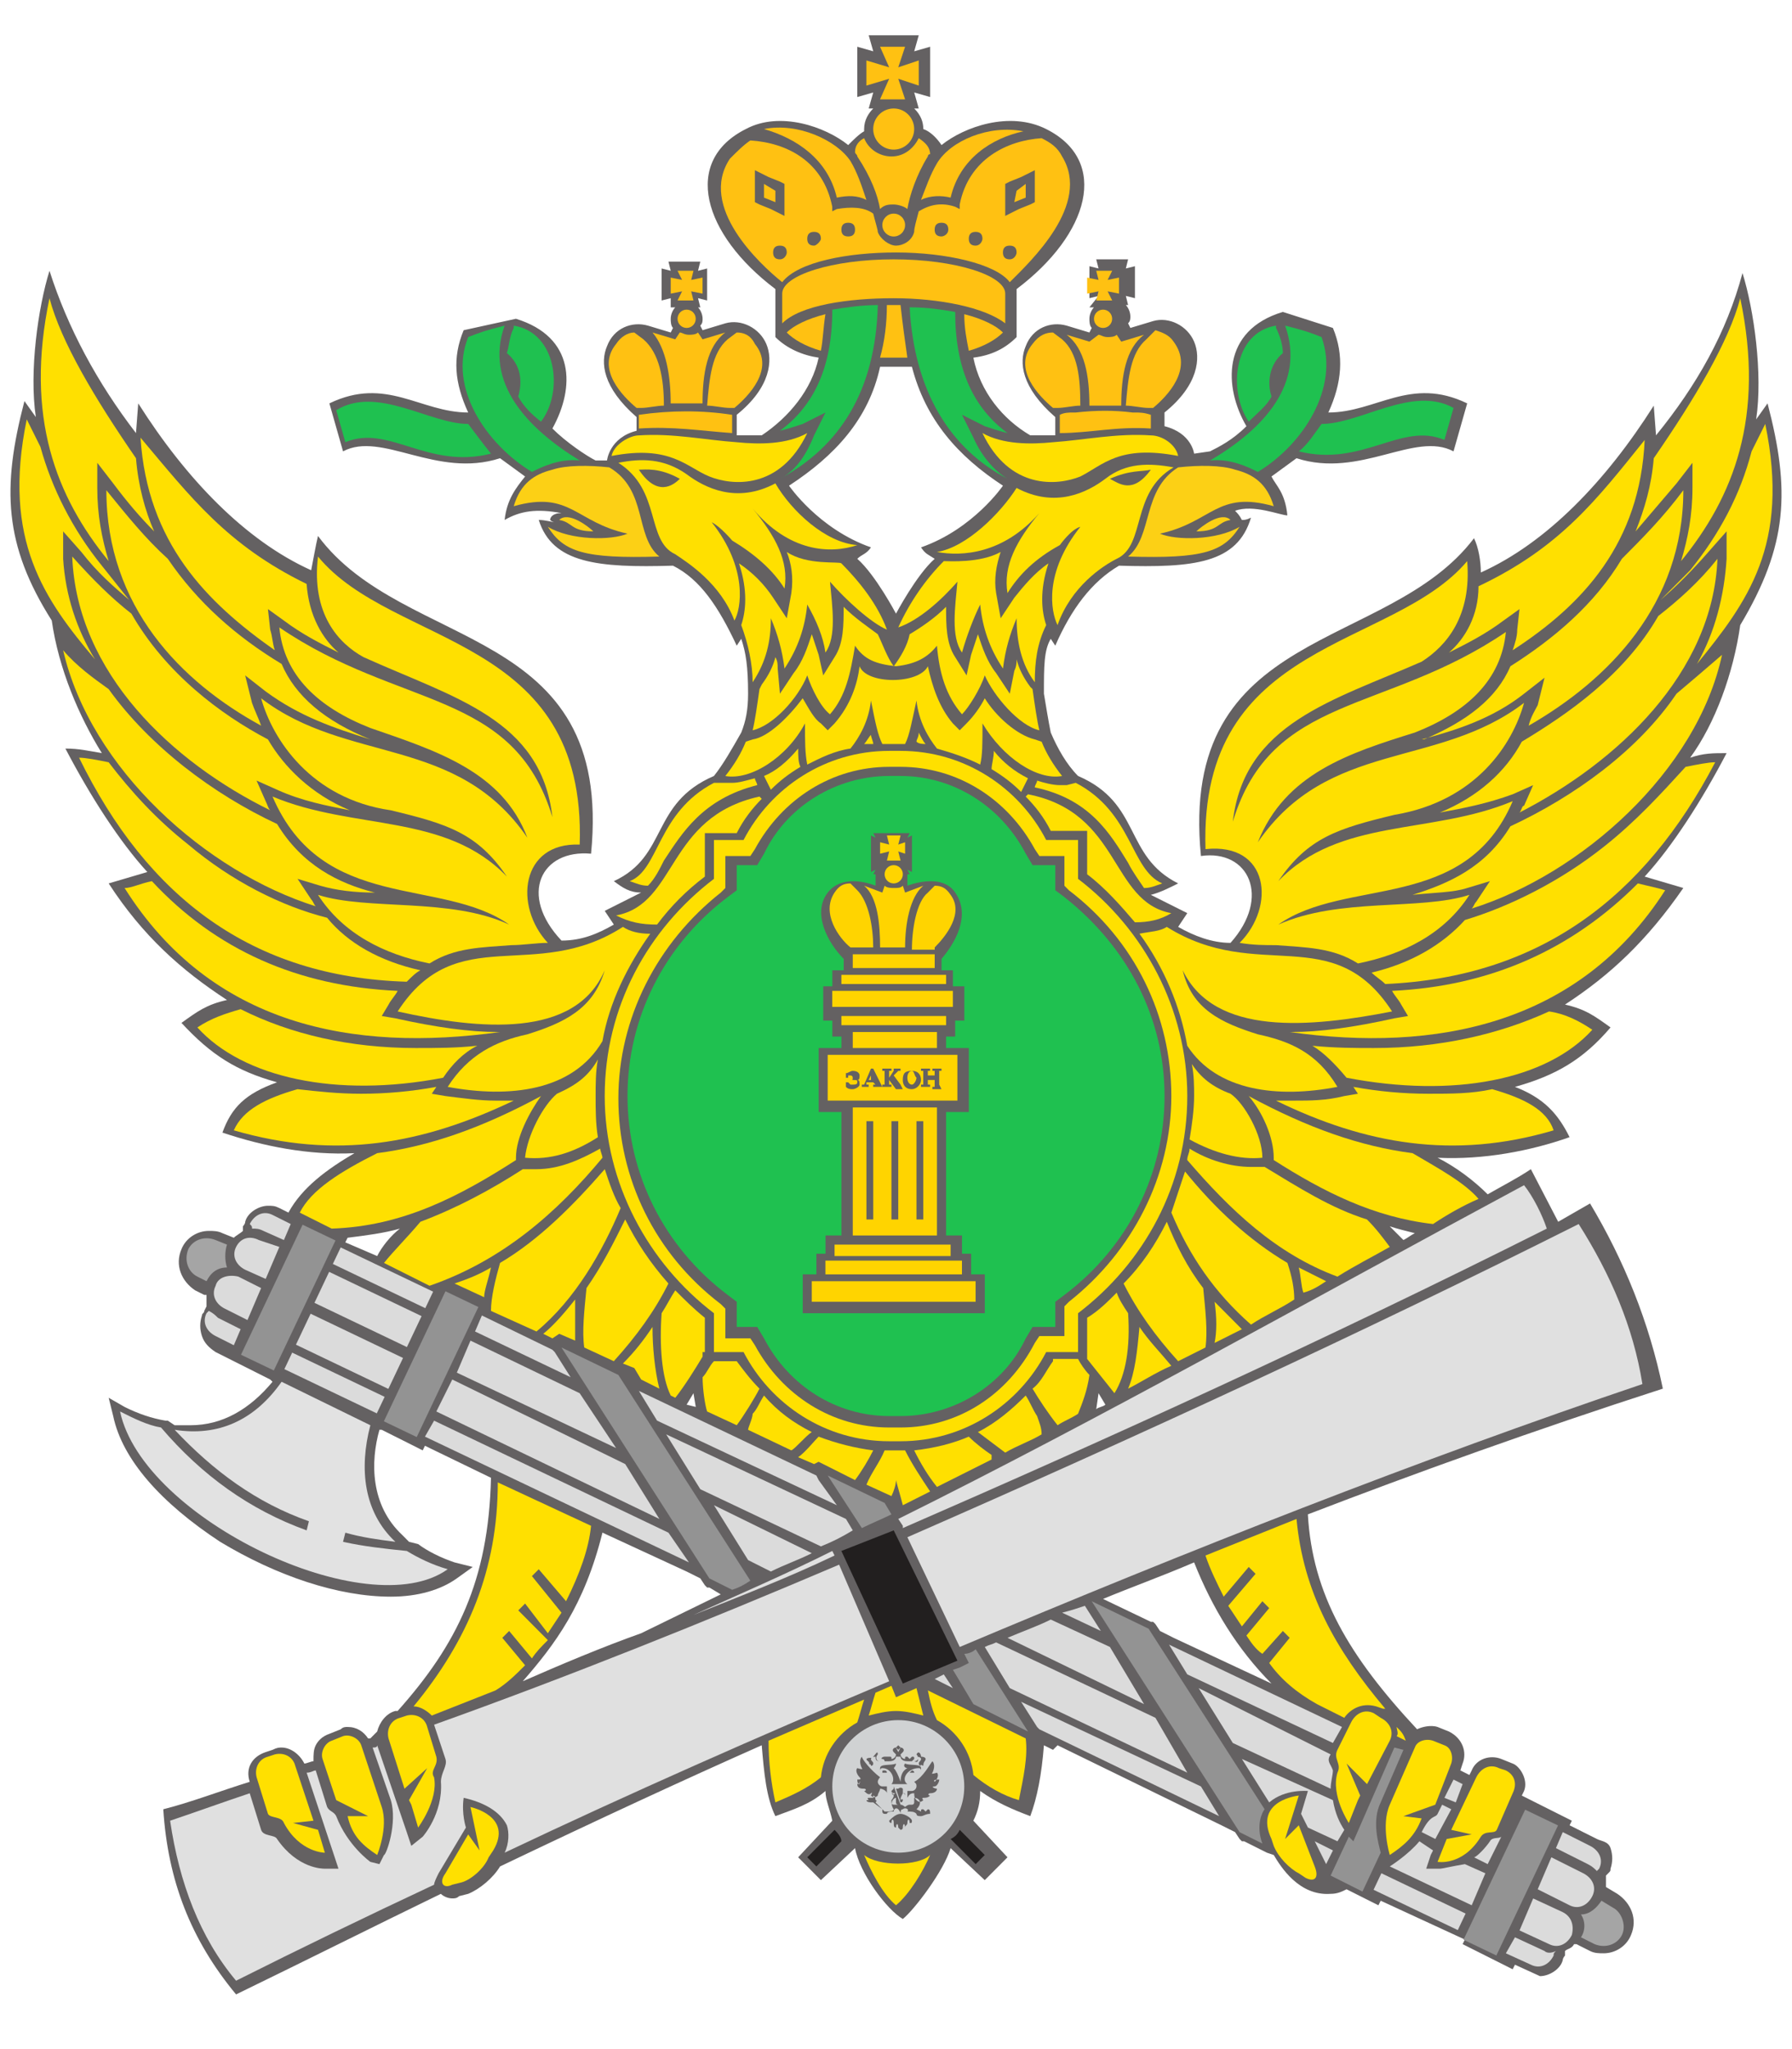 <?xml version="1.0" encoding="UTF-8"?> <svg xmlns="http://www.w3.org/2000/svg" width="42" height="48" viewBox="0 0 42 48" fill="none"> <path opacity="0.7" d="M41.427 9.449L41.16 9.824C41.32 8.753 41.107 7.253 40.84 6.396C40.467 7.789 39.773 9.02 38.813 10.198L38.76 9.502C37.64 11.269 36.253 12.715 34.707 13.411C34.707 13.144 34.653 12.822 34.547 12.608C32.52 15.286 27.613 14.643 28.147 20.052C29.267 19.891 29.8 21.015 28.84 22.087C28.413 22.087 27.987 21.926 27.613 21.712L27.827 21.39L26.973 20.962C27.187 20.908 27.4 20.801 27.613 20.694C26.333 20.052 26.76 18.82 25.267 18.177C25 17.91 24.787 17.535 24.627 17.16C24.573 16.892 24.52 16.571 24.467 16.25C24.467 15.607 24.467 15.232 24.627 14.964L24.733 15.125C25.107 14.268 25.587 13.626 26.227 13.251C27.987 13.304 29 13.197 29.32 12.126C29.213 12.18 29.16 12.18 29.107 12.18C29.053 12.073 29 12.019 28.947 11.966C29.373 11.805 30.013 12.073 30.173 12.073C30.12 11.537 29.907 11.377 29.8 11.162L30.387 10.734C31.88 11.216 33.16 10.091 34.067 10.573L34.387 9.449C33.053 8.806 32.253 9.663 31.133 9.663C31.453 8.967 31.507 8.324 31.24 7.682L30.067 7.307C28.627 7.735 28.68 9.074 29.213 9.984C28.893 10.306 28.573 10.466 28.36 10.573L27.987 10.627C27.987 10.627 27.933 10.145 27.293 9.984V9.663C28.093 9.02 28.147 8.378 27.987 8.003C27.827 7.628 27.4 7.414 27.027 7.521L26.493 7.682L26.44 7.574C26.493 7.521 26.493 7.467 26.493 7.414C26.493 7.307 26.44 7.2 26.387 7.146H26.44L26.387 6.932L26.6 6.985V6.236L26.387 6.289L26.44 6.075H25.693L25.747 6.289L25.533 6.236V6.985L25.747 6.932L25.533 7.2H25.64C25.587 7.253 25.533 7.36 25.533 7.467C25.533 7.521 25.533 7.628 25.587 7.682L25.533 7.789L25 7.628C24.627 7.521 24.2 7.682 24.04 8.11C23.88 8.485 23.933 9.074 24.733 9.77V10.198C24.52 10.198 24.307 10.198 24.147 10.198C23.507 9.824 22.973 9.181 22.813 8.378C23.24 8.324 23.56 8.164 23.827 7.896V6.771C25.533 5.486 26.013 3.772 24.52 3.023C23.667 2.594 22.6 2.969 22.067 3.398C21.96 3.237 21.8 3.076 21.64 3.023C21.64 2.862 21.587 2.701 21.427 2.541H21.533L21.427 2.166L21.8 2.273V1.095L21.427 1.202L21.533 0.827H20.36L20.467 1.202L20.093 1.095V2.273L20.467 2.166L20.36 2.541H20.467C20.36 2.648 20.253 2.808 20.253 3.023V3.076C20.147 3.13 19.987 3.29 19.88 3.398C19.347 2.969 18.28 2.594 17.48 3.023C15.987 3.772 16.467 5.486 18.173 6.771V7.896C18.44 8.164 18.813 8.324 19.187 8.378C19.027 9.127 18.493 9.77 17.853 10.198C17.693 10.198 17.48 10.198 17.267 10.198V9.716C18.067 9.074 18.12 8.431 17.96 8.056C17.8 7.682 17.373 7.467 17 7.574L16.467 7.735L16.413 7.628C16.467 7.574 16.467 7.521 16.467 7.467C16.467 7.36 16.413 7.253 16.36 7.2H16.413L16.36 6.985L16.573 7.039V6.289L16.36 6.343L16.413 6.129H15.667L15.72 6.343L15.507 6.289V7.039L15.72 6.985V7.2H15.827C15.773 7.253 15.72 7.36 15.72 7.467C15.72 7.521 15.72 7.628 15.773 7.682L15.72 7.789L15.187 7.628C14.813 7.521 14.387 7.682 14.227 8.11C14.067 8.485 14.12 9.074 14.92 9.77V10.091C14.28 10.252 14.227 10.787 14.227 10.787H13.96C13.747 10.68 13.267 10.359 12.947 10.038C13.48 9.074 13.48 7.896 12.093 7.467L10.867 7.735C10.6 8.378 10.653 8.967 10.973 9.663C9.853 9.663 9.053 8.806 7.72 9.449L8.04 10.573C8.947 10.091 10.227 11.216 11.72 10.734L12.307 11.162C12.093 11.43 11.88 11.698 11.827 12.18C12.2 11.966 12.573 11.912 13.16 12.019C12.947 12.019 12.893 12.126 12.893 12.18C12.947 12.233 13 12.233 13 12.233C12.947 12.233 12.787 12.18 12.627 12.18C12.947 13.197 14.013 13.304 15.773 13.251C16.413 13.572 16.84 14.215 17.267 15.125L17.373 14.964C17.48 15.286 17.533 15.607 17.533 16.25C17.533 16.624 17.48 16.892 17.373 17.16C17.16 17.535 16.947 17.91 16.733 18.177C15.24 18.82 15.667 20.052 14.387 20.641C14.6 20.801 14.76 20.908 15.027 20.908L14.173 21.337L14.387 21.658C14.013 21.872 13.64 22.033 13.16 22.033C12.147 20.962 12.68 19.891 13.853 19.998C14.387 14.589 9.48 15.286 7.453 12.555C7.4 12.769 7.347 13.09 7.293 13.358C5.747 12.662 4.36 11.216 3.24 9.449L3.187 10.145C2.28 8.967 1.587 7.682 1.16 6.343C0.893 7.2 0.68 8.699 0.84 9.77L0.573 9.395C0.04 11.43 0.093 12.769 1.213 14.536C1.373 15.661 1.853 16.785 2.387 17.642C2.067 17.588 1.853 17.535 1.533 17.535C2.12 18.659 2.813 19.73 3.453 20.427L2.547 20.694C3.347 21.926 4.253 22.729 5.32 23.425C4.84 23.532 4.627 23.693 4.253 23.961C4.947 24.71 5.533 25.085 6.493 25.353C5.747 25.621 5.427 25.942 5.213 26.531C6.173 26.852 7.24 27.067 8.307 27.013C7.667 27.388 7.08 27.816 6.76 28.405L6.547 28.298C6.44 28.245 6.387 28.245 6.28 28.245C6.067 28.245 5.8 28.405 5.747 28.62C5.747 28.673 5.693 28.727 5.693 28.727V28.834C5.64 28.887 5.533 28.941 5.48 28.994L5.213 28.887C5.107 28.834 5 28.834 4.893 28.834C4.627 28.834 4.36 28.994 4.253 29.262C4.093 29.637 4.253 30.012 4.573 30.226L4.787 30.333H4.84C4.84 30.44 4.84 30.494 4.84 30.601L4.787 30.708C4.787 30.762 4.733 30.762 4.733 30.815C4.68 30.976 4.68 31.137 4.733 31.297C4.787 31.458 4.893 31.565 5.053 31.672L5.48 31.886L5.373 31.833L5.587 31.94L6.333 32.315L6.387 32.368C5.853 33.011 5.213 33.386 4.467 33.386C4.36 33.386 4.253 33.386 4.093 33.386L3.933 33.279H3.88C3.56 33.225 3.24 33.118 2.92 32.957L2.547 32.743L2.653 33.171C2.867 34.189 3.773 35.206 5.16 36.117C6.493 36.92 7.933 37.402 9.16 37.402C9.8 37.402 10.333 37.241 10.707 36.973L11.08 36.706L10.653 36.599C10.333 36.492 10.013 36.331 9.8 36.17L9.587 36.117L9.427 35.956C8.68 35.26 8.68 34.242 8.893 33.493H8.947L9.693 33.867L9.907 33.975L9.96 33.867L11.507 34.617C11.453 37.027 10.707 38.526 9.32 40.079H9.267C9.053 40.133 8.893 40.347 8.84 40.561C8.787 40.615 8.733 40.668 8.68 40.722C8.68 40.722 8.68 40.722 8.627 40.722C8.52 40.561 8.36 40.454 8.147 40.454C8.093 40.454 8.04 40.454 7.987 40.508L7.72 40.615C7.56 40.668 7.453 40.776 7.4 40.883C7.347 40.99 7.347 41.097 7.347 41.257C7.293 41.257 7.187 41.311 7.133 41.311C7.027 41.097 6.813 40.936 6.6 40.936C6.547 40.936 6.493 40.936 6.387 40.99L6.227 41.043C5.907 41.15 5.747 41.418 5.853 41.739C5.16 41.954 4.467 42.221 3.827 42.382C3.933 44.042 4.467 45.434 5.533 46.719C7.187 45.916 8.787 45.113 10.333 44.363C10.387 44.417 10.493 44.47 10.6 44.47C10.653 44.47 10.707 44.47 10.76 44.417L10.973 44.363C11.24 44.256 11.56 43.989 11.72 43.721C13.96 42.65 16.04 41.686 17.853 40.883C17.907 41.525 17.96 42.114 18.173 42.543C18.6 42.382 18.973 42.275 19.347 41.954C19.347 42.168 19.453 42.382 19.507 42.65L18.707 43.507L19.24 44.042L20.04 43.292C20.147 43.881 20.787 44.738 21.16 44.952C21.427 44.738 22.12 43.828 22.28 43.292L23.08 44.042L23.613 43.507L22.813 42.65C22.92 42.435 22.973 42.221 22.973 41.954C23.347 42.221 23.72 42.382 24.147 42.543C24.307 42.114 24.413 41.579 24.467 40.883L24.68 40.99L24.787 40.883L28.627 42.757L28.947 42.917L29.053 43.078L29.107 43.132H29.16L29.693 43.399L29.853 43.453C30.013 43.721 30.44 44.417 31.187 44.363C31.347 44.363 31.453 44.31 31.56 44.256L32.093 44.524L32.307 44.631L32.36 44.524L34.333 45.434L34.28 45.541L34.493 45.648L35.24 46.023L35.453 46.13L35.507 46.023L36.093 46.291C35.933 46.291 36.04 46.291 36.093 46.291C36.307 46.291 36.573 46.13 36.627 45.916C36.627 45.863 36.68 45.809 36.68 45.809V45.702C36.733 45.648 36.84 45.648 36.893 45.541H36.947L37.267 45.702C37.373 45.756 37.48 45.756 37.587 45.756C37.853 45.756 38.12 45.595 38.227 45.327C38.387 44.952 38.227 44.578 37.907 44.363L37.64 44.203C37.64 44.096 37.64 44.042 37.64 43.935L37.693 43.881C37.747 43.828 37.747 43.828 37.747 43.774C37.8 43.614 37.8 43.453 37.747 43.292C37.693 43.132 37.533 43.132 37.427 43.078L36.787 42.757L36.84 42.65L36.627 42.543L35.88 42.168L35.667 42.061L35.72 41.954C35.827 41.686 35.613 41.364 35.453 41.311L35.187 41.204C34.92 41.097 34.6 41.204 34.493 41.472L34.44 41.579L34.227 41.472L34.28 41.311C34.387 41.043 34.28 40.722 33.96 40.561L33.693 40.454C33.533 40.401 33.32 40.454 33.213 40.508C31.613 38.794 30.76 37.348 30.653 35.474C33.16 34.51 35.987 33.493 38.973 32.529C38.653 30.976 38.067 29.53 37.267 28.191L36.52 28.62L35.88 27.388C35.56 27.602 35.24 27.763 34.867 27.977C34.547 27.656 34.12 27.334 33.693 27.12C34.76 27.174 35.88 26.96 36.787 26.638C36.52 26.103 36.2 25.728 35.507 25.46C36.467 25.192 37.107 24.818 37.747 24.068C37.373 23.8 37.16 23.64 36.68 23.532C37.747 22.836 38.6 22.033 39.453 20.801L38.547 20.534C39.187 19.837 39.88 18.766 40.467 17.642C40.147 17.642 39.933 17.642 39.613 17.749C40.2 16.946 40.627 15.768 40.787 14.643C41.907 12.769 41.96 11.484 41.427 9.449ZM25.907 32.904C25.853 32.957 25.747 32.957 25.693 33.011L25.747 32.636L25.907 32.904ZM20.627 8.592H21H21.373C21.693 9.824 22.44 10.68 23.507 11.377C23.507 11.377 22.813 12.394 21.587 12.822C21.693 12.983 21.747 12.983 21.907 13.09C21.48 13.465 21 14.375 21 14.375V14.429V14.375C21 14.375 20.52 13.465 20.093 13.09C20.2 12.983 20.307 12.983 20.413 12.822C19.187 12.394 18.493 11.377 18.493 11.377C19.56 10.68 20.36 9.824 20.627 8.592ZM16.307 32.957L16.093 32.904L16.253 32.636L16.307 32.957ZM8.147 28.994C8.573 28.941 9 28.887 9.373 28.78C9.16 28.941 8.947 29.209 8.84 29.423L8.093 29.102L8.147 28.994ZM12.253 39.383C13 38.526 13.693 37.616 14.12 35.902L16.093 36.813L16.413 36.973L16.52 37.134L16.573 37.188H16.627L16.893 37.348L15.027 38.259C14.12 38.58 13.107 39.008 12.253 39.383ZM29.8 39.437L27.507 38.366L27.187 38.205L27.08 38.044L27.027 37.991H26.973L25.853 37.455C26.493 37.188 27.24 36.92 27.987 36.599C28.413 37.67 29 38.633 29.8 39.437ZM32.893 29.048C32.787 28.941 32.68 28.834 32.573 28.727C32.733 28.78 32.947 28.834 33.16 28.887C33.053 28.941 33 28.994 32.893 29.048Z" fill="#231F20"></path> <path d="M14.28 10.948C13.8 10.895 13.267 10.895 12.947 11.002C12.52 11.109 12.2 11.323 12.04 11.858C13.373 11.483 13.48 12.233 14.707 12.501C14.333 12.662 13.373 12.662 12.84 12.34C13.213 12.929 13.693 13.09 15.453 13.037C14.867 12.555 15.187 11.483 14.28 10.948Z" fill="#FCD015"></path> <path d="M13.106 12.18C13.426 12.233 13.373 12.447 13.906 12.447C13.8 12.34 13.32 11.966 13.106 12.18Z" fill="#FCD015"></path> <path d="M27.613 10.948C28.093 10.895 28.627 10.895 28.947 11.002C29.373 11.109 29.693 11.323 29.853 11.858C28.52 11.483 28.413 12.233 27.187 12.501C27.56 12.662 28.52 12.662 29.053 12.34C28.68 12.929 28.2 13.09 26.44 13.037C27.027 12.555 26.76 11.483 27.613 10.948Z" fill="#FCD015"></path> <path d="M28.84 12.18C28.52 12.233 28.573 12.447 28.04 12.447C28.147 12.34 28.627 11.966 28.84 12.18Z" fill="#FCD015"></path> <path d="M20.947 35.849L22.44 38.901L21.16 39.437L19.72 36.331L20.947 35.849Z" fill="#221F1F"></path> <path d="M19.56 42.864L18.92 43.507L19.133 43.721L19.72 43.132C19.72 43.025 19.613 42.918 19.56 42.864Z" fill="#221F1F"></path> <path d="M22.494 42.864C22.44 42.971 22.387 43.025 22.28 43.078L22.867 43.667L23.08 43.453L22.494 42.864Z" fill="#221F1F"></path> <path d="M14.973 9.717V10.038C15.773 9.984 16.413 10.091 17.159 10.145V9.717C16.466 9.609 15.719 9.609 14.973 9.717Z" fill="#FFC112"></path> <path d="M15.08 7.949L14.866 7.789C14.706 7.789 14.546 7.896 14.44 8.057C13.96 8.646 14.6 9.288 14.92 9.556H15.026C15.186 9.556 15.4 9.502 15.56 9.502C15.56 8.86 15.453 8.271 15.08 7.949Z" fill="#FFC112"></path> <path d="M17.266 7.789L17.053 7.949C16.679 8.271 16.626 8.86 16.573 9.502C16.733 9.502 16.946 9.556 17.106 9.556H17.213C17.533 9.288 18.173 8.646 17.693 8.057C17.586 7.842 17.426 7.789 17.266 7.789Z" fill="#FFC112"></path> <path d="M16.093 7.682C16.211 7.682 16.306 7.586 16.306 7.467C16.306 7.349 16.211 7.253 16.093 7.253C15.975 7.253 15.88 7.349 15.88 7.467C15.88 7.586 15.975 7.682 16.093 7.682Z" fill="#FFC112"></path> <path d="M15.719 9.449C15.826 9.449 15.932 9.449 16.093 9.449C16.199 9.449 16.306 9.449 16.466 9.449C16.466 8.753 16.573 8.11 16.999 7.789L16.466 7.949L16.359 7.789C16.306 7.842 16.199 7.842 16.146 7.842C16.039 7.842 15.986 7.789 15.932 7.789L15.826 7.949L15.293 7.789C15.613 8.164 15.719 8.806 15.719 9.449Z" fill="#FFC112"></path> <path d="M15.88 7.039H16.253L16.2 6.825L16.466 6.878V6.503L16.2 6.557L16.253 6.343H15.88L15.986 6.557L15.72 6.503V6.878L15.986 6.825L15.88 7.039Z" fill="#FFC112"></path> <path d="M26.599 9.663H26.546C26.119 9.609 25.693 9.609 25.213 9.663H25.159C25.053 9.663 24.946 9.663 24.839 9.717V10.145C25.533 10.145 26.173 9.984 26.973 10.038V9.717C26.813 9.663 26.706 9.663 26.599 9.663Z" fill="#FFC112"></path> <path d="M27.506 8.003C27.4 7.842 27.24 7.789 27.08 7.735L26.866 7.95C26.493 8.271 26.44 8.86 26.386 9.502C26.546 9.502 26.76 9.556 26.92 9.556H27.026C27.346 9.288 27.986 8.646 27.506 8.003Z" fill="#FFC112"></path> <path d="M24.893 7.949L24.68 7.789C24.52 7.789 24.36 7.842 24.2 8.057C23.72 8.646 24.36 9.288 24.68 9.556H24.787C24.947 9.556 25.16 9.502 25.32 9.502C25.32 8.86 25.267 8.271 24.893 7.949Z" fill="#FFC112"></path> <path d="M25.853 7.682C25.971 7.682 26.066 7.586 26.066 7.468C26.066 7.349 25.971 7.253 25.853 7.253C25.735 7.253 25.64 7.349 25.64 7.468C25.64 7.586 25.735 7.682 25.853 7.682Z" fill="#FFC112"></path> <path d="M25.533 8.003L25 7.842C25.426 8.164 25.533 8.806 25.533 9.502C25.64 9.502 25.746 9.502 25.906 9.502C26.013 9.502 26.119 9.502 26.279 9.502C26.279 8.806 26.386 8.164 26.813 7.842L26.279 8.003L26.173 7.842C26.119 7.896 26.013 7.896 25.959 7.896C25.853 7.896 25.799 7.842 25.746 7.842L25.533 8.003Z" fill="#FFC112"></path> <path d="M25.693 7.039H26.067L25.96 6.825L26.227 6.878V6.503L25.96 6.557L26.067 6.343H25.693L25.747 6.557L25.48 6.503V6.878L25.747 6.825L25.693 7.039Z" fill="#FFC112"></path> <path d="M17.906 4.308V4.629L18.173 4.736V4.469L17.906 4.308Z" fill="#FFC112"></path> <path d="M20.946 6.075C19.506 6.075 18.333 6.45 18.333 6.878V7.575C18.76 7.146 19.88 6.986 20.946 6.986C22.013 6.986 23.08 7.2 23.56 7.575V6.878C23.56 6.45 22.386 6.075 20.946 6.075Z" fill="#FFC112"></path> <path d="M22.28 4.629C22.493 3.719 23.24 3.237 23.986 3.076C23.186 2.916 22.28 3.291 21.96 3.826C21.8 4.094 21.693 4.415 21.586 4.683C21.8 4.576 22.066 4.576 22.28 4.629Z" fill="#FFC112"></path> <path d="M19.613 4.629C19.88 4.576 20.093 4.576 20.306 4.683C20.2 4.362 20.093 4.04 19.933 3.773C19.613 3.291 18.706 2.862 17.906 3.023C18.653 3.237 19.4 3.719 19.613 4.629Z" fill="#FFC112"></path> <path d="M18.439 7.789C18.599 7.949 18.866 8.11 19.239 8.217C19.293 7.949 19.293 7.682 19.346 7.36C18.919 7.467 18.599 7.628 18.439 7.789Z" fill="#FFC112"></path> <path d="M21.106 7.146C21.053 7.146 20.999 7.146 20.946 7.146C20.893 7.146 20.839 7.146 20.786 7.146C20.786 7.575 20.733 8.003 20.626 8.378C20.733 8.378 20.839 8.378 20.946 8.378C21.053 8.378 21.159 8.378 21.266 8.378C21.213 8.003 21.159 7.628 21.106 7.146Z" fill="#FFC112"></path> <path d="M22.6 7.36C22.6 7.682 22.653 7.949 22.707 8.217C23.08 8.11 23.347 7.949 23.507 7.789C23.347 7.628 23.027 7.467 22.6 7.36Z" fill="#FFC112"></path> <path d="M20.946 3.505C21.211 3.505 21.426 3.289 21.426 3.023C21.426 2.757 21.211 2.541 20.946 2.541C20.681 2.541 20.466 2.757 20.466 3.023C20.466 3.289 20.681 3.505 20.946 3.505Z" fill="#FFC112"></path> <path d="M20.626 2.327H21.213L21.053 1.845L21.533 2.005V1.416L21.053 1.577L21.213 1.095H20.626L20.84 1.577L20.306 1.416V2.005L20.84 1.845L20.626 2.327Z" fill="#FFC112"></path> <path d="M23.773 4.736L24.04 4.629V4.308L23.826 4.469L23.773 4.736Z" fill="#FFC112"></path> <path d="M24.893 3.665C24.786 3.451 24.626 3.344 24.413 3.237C23.613 3.29 22.706 3.719 22.493 4.79V4.897L22.386 4.843C22.066 4.736 21.8 4.79 21.533 4.95C21.48 5.165 21.426 5.325 21.426 5.432C21.373 5.647 21.16 5.754 21 5.754C20.84 5.754 20.626 5.593 20.573 5.432C20.573 5.379 20.52 5.218 20.466 5.004C20.253 4.843 19.933 4.843 19.613 4.897L19.506 4.95V4.843C19.293 3.772 18.44 3.344 17.586 3.29C17.426 3.397 17.266 3.558 17.106 3.719C16.36 4.843 17.8 6.182 18.333 6.61C18.706 6.129 19.88 5.914 21 5.914C22.173 5.914 23.346 6.182 23.666 6.61C24.146 6.129 25.586 4.79 24.893 3.665ZM17.8 4.79L17.693 4.736V4.576V4.308V3.987L18.013 4.147L18.28 4.254L18.386 4.308V4.468V4.736V5.058L18.066 4.897L17.8 4.79ZM18.28 6.075C18.173 6.075 18.12 6.021 18.12 5.914C18.12 5.807 18.173 5.754 18.28 5.754C18.386 5.754 18.44 5.807 18.44 5.914C18.44 5.968 18.386 6.075 18.28 6.075ZM19.08 5.754C18.973 5.754 18.92 5.7 18.92 5.593C18.92 5.486 18.973 5.432 19.08 5.432C19.186 5.432 19.24 5.486 19.24 5.593C19.24 5.647 19.133 5.754 19.08 5.754ZM19.88 5.539C19.773 5.539 19.72 5.486 19.72 5.379C19.72 5.272 19.773 5.218 19.88 5.218C19.986 5.218 20.04 5.272 20.04 5.379C20.04 5.486 19.986 5.539 19.88 5.539ZM22.066 5.539C21.96 5.539 21.906 5.486 21.906 5.379C21.906 5.272 21.96 5.218 22.066 5.218C22.173 5.218 22.226 5.272 22.226 5.379C22.226 5.486 22.12 5.539 22.066 5.539ZM22.866 5.754C22.76 5.754 22.706 5.7 22.706 5.593C22.706 5.486 22.76 5.432 22.866 5.432C22.973 5.432 23.026 5.486 23.026 5.593C23.026 5.647 22.973 5.754 22.866 5.754ZM23.666 6.075C23.56 6.075 23.506 6.021 23.506 5.914C23.506 5.807 23.56 5.754 23.666 5.754C23.773 5.754 23.826 5.807 23.826 5.914C23.826 5.968 23.773 6.075 23.666 6.075ZM23.56 5.058V4.736V4.468V4.308L23.666 4.254L23.933 4.147L24.253 3.987V4.308V4.576V4.736L24.146 4.79L23.88 4.897L23.56 5.058Z" fill="#FFC112"></path> <path d="M20.946 5.54C21.094 5.54 21.213 5.42 21.213 5.272C21.213 5.124 21.094 5.004 20.946 5.004C20.799 5.004 20.68 5.124 20.68 5.272C20.68 5.42 20.799 5.54 20.946 5.54Z" fill="#FFC112"></path> <path d="M20.626 4.897C20.733 4.79 20.84 4.79 20.946 4.79C21.053 4.79 21.213 4.843 21.266 4.897C21.32 4.576 21.48 4.094 21.746 3.665C21.746 3.665 21.746 3.612 21.799 3.612C21.799 3.451 21.693 3.344 21.533 3.237C21.426 3.451 21.213 3.665 20.893 3.665C20.626 3.665 20.36 3.505 20.253 3.237C20.146 3.29 20.04 3.397 20.04 3.558C20.04 3.612 20.093 3.612 20.093 3.665C20.413 4.147 20.573 4.576 20.626 4.897Z" fill="#FFC112"></path> <path d="M35.72 27.763C30.44 30.601 25.8 33.225 21.053 35.581L21.16 35.742V35.795C25.96 33.707 31.027 31.404 36.253 28.78C36.147 28.459 35.933 28.03 35.72 27.763Z" fill="#E0E0E0"></path> <path d="M19.56 36.438L19.507 36.331C18.44 36.866 17.32 37.348 16.253 37.83C17.32 37.402 18.44 36.973 19.56 36.438Z" fill="#E0E0E0"></path> <path d="M37 28.673C31.987 31.19 26.654 33.653 21.267 36.009L22.494 38.58C27.827 36.331 33.267 34.189 38.494 32.422C38.28 31.083 37.747 29.851 37 28.673Z" fill="#E0E0E0"></path> <path d="M10.174 40.401L10.44 41.204C10.493 41.364 10.334 41.525 10.334 41.739C10.387 42.489 9.907 43.025 9.907 43.025L9.64 43.239L9.533 42.917L8.84 40.883C8.84 40.936 8.787 40.936 8.733 40.936L9.16 42.168C9.32 42.703 9.053 43.453 9 43.453L8.893 43.667L8.68 43.614C8.68 43.614 8.147 43.239 7.88 42.543C7.827 42.435 7.72 42.435 7.667 42.328L7.4 41.472C7.347 41.472 7.293 41.525 7.187 41.525L7.827 43.453L7.933 43.774H7.613C7.56 43.774 6.973 43.774 6.493 43.078C6.44 42.971 6.173 43.025 6.12 42.864L5.853 42.007C5.213 42.221 4.627 42.435 3.987 42.65C4.2 44.096 4.68 45.381 5.533 46.398C7.027 45.648 8.573 44.899 10.174 44.149C10.174 44.096 10.227 43.988 10.28 43.881L10.92 42.81C10.92 42.81 10.813 42.489 10.867 42.114C11.347 42.221 11.72 42.435 11.88 42.757C11.934 42.917 11.934 43.185 11.827 43.399C14.76 42.007 17.8 40.668 20.84 39.383L19.667 36.652C16.52 37.991 13.32 39.276 10.174 40.401Z" fill="#E0E0E0"></path> <path d="M9.534 36.331C9.534 36.331 9.48 36.331 9.534 36.331C9 36.277 8.52 36.224 8.04 36.117L8.094 35.903C8.467 36.01 8.84 36.063 9.267 36.117C8.52 35.42 8.414 34.403 8.68 33.386L6.6 32.368C5.96 33.279 5.107 33.653 4.094 33.493C5 34.457 6.014 35.206 7.24 35.635L7.187 35.849C5.854 35.367 4.734 34.564 3.774 33.439C3.454 33.386 3.134 33.225 2.814 33.064C3.347 35.581 8.627 38.098 10.493 36.759C10.12 36.652 9.8 36.492 9.534 36.331Z" fill="#E2E2E2"></path> <path d="M5.32 29.155L5.053 29.048C4.787 28.941 4.52 29.048 4.413 29.262C4.307 29.53 4.413 29.798 4.627 29.905L4.84 30.012C4.947 29.798 5.107 29.691 5.32 29.691C5.267 29.53 5.267 29.316 5.32 29.155Z" fill="#A5A5A5"></path> <path d="M37.8 44.685L37.534 44.524C37.427 44.685 37.267 44.846 37.054 44.846C37.16 45.006 37.16 45.22 37.054 45.381L37.374 45.542C37.64 45.649 37.907 45.542 38.014 45.327C38.12 45.113 38.014 44.792 37.8 44.685Z" fill="#A5A5A5"></path> <path d="M35.746 42.392L34.301 45.438L35.071 45.807L36.516 42.761L35.746 42.392Z" fill="#939393"></path> <path d="M10.441 30.248L8.997 33.294L9.767 33.663L11.212 30.617L10.441 30.248Z" fill="#939393"></path> <path d="M7.092 28.689L5.648 31.735L6.418 32.103L7.863 29.058L7.092 28.689Z" fill="#939393"></path> <path d="M13.16 31.565L16.626 36.974L17.16 37.241C17.32 37.188 17.426 37.134 17.586 37.027L14.493 32.208L13.16 31.565Z" fill="#939393"></path> <path d="M19.4 34.564L20.2 35.795C20.413 35.688 20.68 35.581 20.893 35.474L20.733 35.206L19.4 34.564Z" fill="#939393"></path> <path d="M22.6 38.741L22.707 38.955L22.494 39.062L22.334 39.115L22.814 39.919L24.094 40.561L22.867 38.633C22.814 38.687 22.707 38.741 22.6 38.741Z" fill="#939393"></path> <path d="M25.587 37.509L29.053 42.918L29.587 43.185C29.427 42.757 29.587 42.436 29.64 42.382L26.92 38.152L25.587 37.509Z" fill="#939393"></path> <path d="M32.893 40.99L32.68 40.936L31.72 43.132L31.613 43.025L31.187 43.935L31.933 44.31L32.36 43.399C32.307 43.185 32.147 42.65 32.36 42.221L32.893 40.99Z" fill="#939393"></path> <path d="M10.174 33.279L9.96 33.653L16.147 36.599L15.667 35.903L10.174 33.279Z" fill="#DBDBDB"></path> <path d="M14.654 34.296L10.6 32.315L10.227 33.064L15.454 35.581L14.654 34.296Z" fill="#DBDBDB"></path> <path d="M13.586 32.636L11.027 31.404L10.707 32.154L14.44 33.921L13.586 32.636Z" fill="#DBDBDB"></path> <path d="M13.001 31.672L12.947 31.618L11.294 30.815L11.134 31.19L13.374 32.261L13.001 31.672Z" fill="#DBDBDB"></path> <path d="M4.894 30.708L4.84 30.762C4.734 30.976 4.84 31.19 5.054 31.297L5.48 31.512L5.64 31.137L5.107 30.869C5.054 30.815 5 30.762 4.894 30.708Z" fill="#DBDBDB"></path> <path d="M6.848 31.685L6.665 32.072L8.831 33.108L9.015 32.721L6.848 31.685Z" fill="#DBDBDB"></path> <path d="M5.054 30.119C4.947 30.333 5.054 30.547 5.267 30.654L5.8 30.922L6.12 30.173L5.587 29.905C5.374 29.851 5.107 29.905 5.054 30.119Z" fill="#DBDBDB"></path> <path d="M7.28 30.774L6.936 31.499L9.102 32.535L9.446 31.81L7.28 30.774Z" fill="#DBDBDB"></path> <path d="M5.534 29.209C5.427 29.423 5.534 29.637 5.747 29.744L6.227 29.959L6.547 29.209L6.067 29.048C5.854 28.941 5.641 28.995 5.534 29.209Z" fill="#DBDBDB"></path> <path d="M7.714 29.793L7.37 30.519L9.537 31.555L9.881 30.83L7.714 29.793Z" fill="#DBDBDB"></path> <path d="M5.907 28.78C6.014 28.78 6.067 28.78 6.174 28.834L6.654 29.048L6.814 28.673L6.387 28.459C6.174 28.352 5.96 28.459 5.854 28.673C5.907 28.727 5.907 28.727 5.907 28.78Z" fill="#DBDBDB"></path> <path d="M7.985 29.221L7.801 29.608L9.968 30.644L10.151 30.257L7.985 29.221Z" fill="#DBDBDB"></path> <path d="M23.933 39.865L24.307 40.454L24.36 40.508L28.573 42.543L28.147 41.847L23.933 39.865Z" fill="#DBDBDB"></path> <path d="M32.376 43.881L32.193 44.268L34.167 45.212L34.35 44.825L32.376 43.881Z" fill="#DBDBDB"></path> <path d="M19.614 35.26L19.187 34.671L19.134 34.564L14.974 32.582L15.4 33.278L19.614 35.26Z" fill="#DBDBDB"></path> <path d="M37.267 43.239L36.627 42.917L36.467 43.292L37.214 43.667C37.32 43.721 37.373 43.774 37.427 43.828L37.48 43.774C37.587 43.56 37.48 43.346 37.267 43.239Z" fill="#DBDBDB"></path> <path d="M36.2 45.702L35.507 45.381L35.294 45.756L35.88 46.023C36.093 46.131 36.307 46.023 36.413 45.809C36.413 45.756 36.413 45.756 36.467 45.702C36.36 45.756 36.254 45.756 36.2 45.702Z" fill="#DBDBDB"></path> <path d="M36.627 44.792L35.934 44.471L35.614 45.22L36.307 45.541C36.52 45.649 36.734 45.541 36.84 45.327C36.894 45.113 36.84 44.899 36.627 44.792Z" fill="#DBDBDB"></path> <path d="M37.107 43.881L36.36 43.507L36.04 44.256L36.787 44.631C37 44.738 37.213 44.631 37.32 44.417C37.427 44.203 37.32 43.989 37.107 43.881Z" fill="#DBDBDB"></path> <path d="M17.534 36.545L18.067 36.813C18.387 36.652 18.707 36.545 19.027 36.384L16.734 35.26L17.534 36.545Z" fill="#DBDBDB"></path> <path d="M15.614 33.6L16.414 34.885L19.24 36.224C19.507 36.117 19.72 36.01 19.987 35.849L19.827 35.581L15.614 33.6Z" fill="#DBDBDB"></path> <path d="M21.907 39.33L22.333 39.544L22.12 39.223L21.907 39.33Z" fill="#DBDBDB"></path> <path d="M25.427 37.616C25.267 37.67 25.107 37.723 24.894 37.777L25.801 38.205L25.427 37.616Z" fill="#DBDBDB"></path> <path d="M26.014 38.58L24.627 37.938C24.307 38.098 23.987 38.205 23.614 38.366L26.814 39.919L26.014 38.58Z" fill="#DBDBDB"></path> <path d="M27.081 40.24L23.347 38.473C23.241 38.526 23.187 38.526 23.081 38.58L23.667 39.544L27.827 41.525L27.081 40.24Z" fill="#DBDBDB"></path> <path d="M31.24 40.829L31.453 40.454L27.4 38.526L27.827 39.222L31.24 40.829Z" fill="#DBDBDB"></path> <path d="M31.187 41.097L28.094 39.544L28.894 40.829L31.187 41.9C31.187 41.739 31.24 41.579 31.24 41.472C31.187 41.311 31.08 41.258 31.187 41.097Z" fill="#DBDBDB"></path> <path d="M29.107 41.204L29.747 42.221C30.12 41.9 30.654 41.954 30.654 41.954L30.494 42.489L30.654 42.81L31.347 43.132L31.507 42.864C31.4 42.703 31.294 42.489 31.24 42.168L29.107 41.204Z" fill="#DBDBDB"></path> <path d="M31.081 43.667L31.241 43.346L30.814 43.132L31.081 43.667Z" fill="#DBDBDB"></path> <path d="M34.28 41.793L34.067 41.686L33.854 42.114L34.12 42.221L34.28 41.793Z" fill="#DBDBDB"></path> <path d="M34.014 42.382L33.8 42.275L33.694 42.489C33.64 42.596 33.534 42.489 33.32 42.917L33.64 43.078L34.014 42.382Z" fill="#DBDBDB"></path> <path d="M34.867 43.667L35.187 43.025C35.133 43.078 34.974 43.025 34.92 43.132C34.813 43.292 34.6 43.507 34.547 43.507L34.867 43.667Z" fill="#DBDBDB"></path> <path d="M33.747 43.774H33.427L33.533 43.453L33.587 43.346L33.267 43.132C33 43.453 32.573 43.721 32.573 43.721L34.493 44.631L34.813 43.882L34.333 43.667C34.013 43.721 33.8 43.774 33.747 43.774Z" fill="#DBDBDB"></path> <path d="M21.053 40.294C20.2 40.294 19.507 40.99 19.507 41.846C19.507 42.703 20.2 43.399 21.053 43.399C21.907 43.399 22.6 42.703 22.6 41.846C22.6 40.99 21.907 40.294 21.053 40.294ZM21.427 41.257C21.534 41.257 21.534 41.15 21.48 41.097C21.534 40.99 21.587 41.097 21.587 41.15C21.587 41.15 21.694 41.15 21.694 41.204C21.694 41.257 21.64 41.257 21.64 41.364C21.64 41.364 21.534 41.311 21.587 41.364C21.587 41.364 21.534 41.364 21.534 41.311C21.534 41.257 21.587 41.257 21.587 41.204C21.587 41.15 21.48 41.15 21.48 41.15C21.534 41.204 21.534 41.311 21.427 41.257C21.427 41.311 21.427 41.257 21.427 41.257ZM21.267 41.793H20.893C21 41.686 20.893 41.418 20.68 41.418C20.627 41.418 20.627 41.472 20.627 41.472V41.418C20.627 41.311 20.893 41.364 21 41.311C21 41.364 20.947 41.418 20.947 41.418C21 41.472 21.053 41.579 21.107 41.739C21.107 41.579 21.16 41.472 21.267 41.418C21.213 41.418 21.16 41.364 21.213 41.311C21.32 41.364 21.587 41.311 21.587 41.418V41.472C21.587 41.472 21.587 41.418 21.534 41.418C21.267 41.418 21.107 41.686 21.267 41.793ZM21.427 41.525C21.373 41.525 21.373 41.525 21.32 41.525L21.373 41.472C21.373 41.472 21.427 41.472 21.427 41.525ZM21.107 42.168C21.107 42.168 21.16 42.114 21.16 42.168C21.16 42.221 21.107 42.221 21.107 42.221L21 41.9H21.053C21.053 41.9 21.107 41.846 21.16 41.9V41.953V41.9C21.16 41.9 21.16 41.9 21.16 41.953V42.007C21.213 42.007 21.213 42.007 21.213 42.061C21.213 42.007 21.16 42.007 21.16 42.007C21.107 42.114 21.107 42.114 21.107 42.168ZM20.947 42.061C20.947 42.061 20.947 42.114 20.947 42.061C20.947 42.061 20.893 42.061 20.947 42.061C20.893 42.007 20.893 42.007 20.893 42.007C20.893 42.007 20.947 42.007 20.947 42.061C20.947 42.007 21 42.007 21 42.007C20.947 42.007 20.893 42.007 20.893 41.953L20.947 41.9V41.846L21.107 42.275C21.053 42.275 21 42.275 20.947 42.275C20.947 42.275 20.893 42.275 20.893 42.221C20.893 42.221 20.893 42.221 20.893 42.168C20.893 42.168 20.947 42.114 20.947 42.061ZM20.787 41.525C20.787 41.525 20.733 41.525 20.68 41.525C20.68 41.472 20.68 41.472 20.733 41.472C20.733 41.472 20.787 41.472 20.787 41.525ZM21.32 41.043V41.15V41.043ZM21.053 40.883L21.107 40.936L21.053 40.99L21 40.936L21.053 40.883ZM20.733 41.043V41.15V41.043ZM20.733 41.15H20.84C20.893 41.15 20.893 41.15 20.893 41.204C20.947 41.204 21 41.15 21 41.097L20.947 41.043C20.893 40.99 20.947 40.936 21 40.936L21.053 41.043L21.107 40.936C21.16 40.936 21.213 40.99 21.16 41.043L21.107 41.097C21.107 41.15 21.16 41.204 21.213 41.204C21.213 41.15 21.213 41.15 21.267 41.15L21.32 41.204L21.373 41.15C21.427 41.15 21.427 41.15 21.427 41.204L21.373 41.257H21.267C21.16 41.257 21.107 41.204 21.107 41.15H21C21 41.204 20.947 41.257 20.84 41.257H20.733C20.733 41.257 20.733 41.204 20.68 41.204C20.627 41.204 20.68 41.15 20.733 41.15ZM20.467 41.15C20.52 41.097 20.573 40.99 20.573 41.097C20.52 41.15 20.52 41.257 20.627 41.257C20.52 41.257 20.52 41.204 20.52 41.15C20.52 41.15 20.413 41.15 20.413 41.204C20.413 41.257 20.467 41.257 20.467 41.311C20.467 41.311 20.467 41.364 20.413 41.364C20.413 41.311 20.36 41.311 20.36 41.364C20.413 41.257 20.307 41.257 20.307 41.204C20.36 41.15 20.467 41.204 20.467 41.15ZM20.093 41.686C20.147 41.686 20.2 41.686 20.147 41.632C20.093 41.579 20.04 41.472 20.093 41.418C20.093 41.418 20.253 41.472 20.2 41.418C20.147 41.311 20.147 41.204 20.2 41.15C20.2 41.204 20.413 41.472 20.627 41.632C20.627 41.632 20.573 41.686 20.573 41.739C20.573 41.793 20.627 41.846 20.68 41.846C20.733 41.846 20.733 41.846 20.787 41.846V42.007C20.787 41.953 20.68 41.9 20.627 41.9C20.627 41.953 20.573 42.007 20.573 42.061C20.52 42.114 20.467 42.114 20.413 42.061C20.413 42.061 20.467 41.953 20.413 42.007C20.36 42.061 20.307 42.007 20.253 41.953C20.307 41.953 20.307 41.9 20.253 41.9C20.2 41.9 20.093 41.9 20.093 41.793C20.093 41.793 20.2 41.739 20.147 41.739C20.147 41.846 20.093 41.793 20.093 41.686ZM21.587 42.543C21.534 42.543 21.48 42.543 21.48 42.489C21.427 42.435 21.373 42.435 21.267 42.435C21.32 42.382 21.213 42.328 21.16 42.382C21.107 42.382 21.107 42.435 21.107 42.489C21.213 42.489 21.373 42.596 21.373 42.65C21.373 42.703 21.373 42.703 21.32 42.703C21.32 42.596 21.267 42.596 21.267 42.703C21.267 42.757 21.213 42.757 21.213 42.81C21.213 42.703 21.16 42.703 21.16 42.81C21.16 42.864 21.107 42.864 21.107 42.864L21.053 42.81C21.053 42.703 21 42.703 21 42.81C20.947 42.81 20.947 42.757 20.947 42.703C20.947 42.596 20.893 42.596 20.893 42.703C20.84 42.703 20.84 42.65 20.84 42.65C20.893 42.596 21 42.489 21.107 42.489C21.107 42.435 21.053 42.382 21.053 42.382C21 42.328 20.947 42.382 20.947 42.435C20.893 42.435 20.787 42.435 20.787 42.489L20.84 42.543L20.787 42.489H20.733C20.68 42.489 20.68 42.435 20.68 42.435V42.382L20.467 42.221H20.413C20.413 42.221 20.307 42.221 20.307 42.168H20.36C20.36 42.168 20.307 42.114 20.36 42.114C20.413 42.114 20.467 42.114 20.467 42.114V42.061C20.52 42.061 20.52 42.168 20.52 42.168C20.52 42.168 20.573 42.168 20.52 42.221L20.733 42.435H20.787C20.84 42.435 20.947 42.435 20.947 42.382C20.84 42.221 20.947 42.114 21 42.114V42.221C21 42.275 21.053 42.275 21.053 42.275H21.107C21.16 42.275 21.213 42.328 21.213 42.328C21.213 42.328 21.267 42.275 21.32 42.275H21.373C21.427 42.275 21.427 42.221 21.427 42.221V42.114C21.534 42.114 21.64 42.221 21.48 42.382L21.587 42.435C21.587 42.382 21.587 42.382 21.64 42.382L21.694 42.435L21.747 42.382C21.8 42.382 21.8 42.435 21.8 42.489C21.694 42.489 21.64 42.543 21.587 42.543ZM21.534 42.275H21.64H21.534ZM22.014 41.686C22.014 41.739 21.96 41.846 21.907 41.846C21.8 41.846 21.907 41.9 21.96 41.9C21.96 41.953 21.907 42.007 21.8 42.007C21.747 42.007 21.747 42.061 21.8 42.061C21.747 42.114 21.694 42.114 21.64 42.114C21.587 42.114 21.64 42.168 21.64 42.168C21.587 42.221 21.534 42.221 21.48 42.168C21.427 42.114 21.427 42.061 21.427 42.007C21.373 42.007 21.32 42.007 21.267 42.114V41.953C21.32 41.953 21.373 41.953 21.373 41.953C21.427 41.953 21.48 41.9 21.48 41.846C21.48 41.793 21.48 41.793 21.427 41.739C21.64 41.632 21.8 41.311 21.854 41.257C21.907 41.311 21.907 41.418 21.854 41.525C21.8 41.579 21.96 41.525 21.96 41.525C22.014 41.579 21.96 41.686 21.907 41.739C21.854 41.686 21.96 41.686 22.014 41.686Z" fill="#D0D2D3"></path> <path d="M11.827 7.628C11.4 7.735 11.24 7.789 10.974 7.896C10.494 9.074 11.4 10.412 12.467 11.055C12.68 10.948 13.107 10.734 13.587 10.787C12.36 10.038 11.347 8.967 11.827 7.628Z" fill="#1FC150"></path> <path d="M30.12 7.628C30.547 7.735 30.707 7.789 30.974 7.896C31.4 9.074 30.547 10.412 29.48 11.055C29.267 10.948 28.84 10.734 28.36 10.787C29.64 10.038 30.6 8.967 30.12 7.628Z" fill="#1FC150"></path> <path d="M10.974 9.931C10.067 9.931 8.84 9.02 7.88 9.609L8.094 10.359C9.107 9.931 10.014 11.002 11.507 10.627C11.294 10.359 11.134 10.145 10.974 9.931Z" fill="#1FC150"></path> <path d="M12.147 9.288C12.254 9.502 12.467 9.716 12.68 9.877C13.214 9.181 13.054 7.789 12.04 7.628V7.681C11.934 7.896 11.934 8.11 11.88 8.271C12.2 8.538 12.254 8.913 12.147 9.288Z" fill="#1FC150"></path> <path d="M30.974 9.931C30.814 10.145 30.654 10.412 30.441 10.573C31.934 10.948 32.84 9.877 33.854 10.305L34.067 9.556C33.107 9.02 31.881 9.931 30.974 9.931Z" fill="#1FC150"></path> <path d="M29.801 9.288C29.694 8.967 29.747 8.538 30.067 8.271C30.067 8.11 30.014 7.896 29.907 7.681V7.628C28.894 7.789 28.787 9.181 29.267 9.877C29.481 9.663 29.694 9.502 29.801 9.288Z" fill="#1FC150"></path> <path d="M18.28 11.216C19.667 10.466 20.52 9.181 20.574 7.146C20.2 7.146 19.827 7.2 19.507 7.253C19.507 8.592 19.08 9.502 18.28 10.091C18.494 10.038 18.654 9.984 18.814 9.931L19.347 9.663L19.08 10.198C18.867 10.734 18.6 11.055 18.28 11.216Z" fill="#1FC150"></path> <path d="M23.614 11.216C23.347 11.055 23.027 10.734 22.814 10.252L22.547 9.716L23.08 9.984C23.24 10.038 23.4 10.091 23.614 10.145C22.814 9.556 22.387 8.645 22.387 7.307C22.067 7.253 21.747 7.199 21.32 7.199C21.427 9.181 22.28 10.52 23.614 11.216Z" fill="#1FC150"></path> <path d="M24.948 21.015L24.734 20.855V20.266H24.201L24.041 19.998C23.454 18.873 22.334 18.177 21.108 18.177H20.841C19.614 18.177 18.441 18.873 17.907 19.998L17.747 20.266H17.267V20.855L17.054 21.015C15.561 22.14 14.707 23.854 14.707 25.674C14.707 27.495 15.561 29.209 17.054 30.333L17.267 30.494V31.083H17.747L17.907 31.351C18.494 32.475 19.614 33.171 20.841 33.171H21.108C22.334 33.171 23.508 32.475 24.041 31.351L24.201 31.083H24.734V30.494L24.948 30.333C26.441 29.209 27.294 27.495 27.294 25.674C27.294 23.854 26.441 22.194 24.948 21.015ZM23.081 30.762H18.814V29.851H19.134V29.369H19.348V28.941H19.721V26.049H19.188V24.55H19.721V24.282H19.508V23.907H19.294V23.104H19.508V22.729H19.774V22.461C19.401 22.086 19.027 21.39 19.401 20.908C19.774 20.426 20.521 20.748 20.521 20.748C20.521 20.694 20.521 20.533 20.521 20.48H20.468L20.521 20.373L20.414 20.426V19.57L20.521 19.623L20.468 19.516H21.321L21.267 19.623L21.374 19.57V20.426L21.267 20.373L21.321 20.48H21.267C21.267 20.533 21.267 20.694 21.267 20.748C21.267 20.748 22.067 20.426 22.387 20.908C22.761 21.444 22.387 22.086 22.067 22.461V22.729H22.334V23.104H22.601V23.907H22.387V24.282H22.174V24.55H22.707V26.049H22.174V28.941H22.547V29.369H22.761V29.851H23.081V30.762Z" fill="#1FC150"></path> <path d="M19.933 22.194H20.466C20.466 21.712 20.36 21.123 20.093 20.855L19.933 20.694C19.773 20.694 19.666 20.748 19.559 20.909C19.239 21.39 19.666 21.98 19.933 22.194Z" fill="#FFD400"></path> <path d="M22.174 22.836H19.72V23.051H22.174V22.836Z" fill="#FFD400"></path> <path d="M22.333 23.211H19.506V23.586H22.333V23.211Z" fill="#FFD400"></path> <path d="M21.96 24.175H19.987V24.55H21.96V24.175Z" fill="#FFD400"></path> <path d="M21.907 22.354H19.987V22.676H21.907V22.354Z" fill="#FFD400"></path> <path d="M21.907 22.194C22.173 21.926 22.6 21.39 22.28 20.962C22.173 20.801 22.067 20.748 21.907 20.748L21.747 20.909C21.48 21.123 21.373 21.765 21.373 22.247H21.907V22.194Z" fill="#FFD400"></path> <path d="M20.787 20.159H21.107L21.053 19.945L21.213 19.998V19.73L21.053 19.784L21.107 19.57H20.787L20.84 19.784L20.627 19.73V19.998L20.84 19.945L20.787 20.159Z" fill="#FFD400"></path> <path d="M20.946 20.694C21.064 20.694 21.16 20.598 21.16 20.48C21.16 20.362 21.064 20.266 20.946 20.266C20.828 20.266 20.733 20.362 20.733 20.48C20.733 20.598 20.828 20.694 20.946 20.694Z" fill="#FFD400"></path> <path d="M20.627 22.194H21.213C21.213 21.658 21.32 21.016 21.64 20.748L21.213 20.909L21.16 20.748C21.107 20.801 21.053 20.801 20.947 20.801C20.893 20.801 20.787 20.801 20.733 20.748L20.68 20.909L20.253 20.748C20.573 21.016 20.627 21.658 20.627 22.194Z" fill="#FFD400"></path> <path d="M22.174 23.8H19.72V24.015H22.174V23.8Z" fill="#FFD400"></path> <path d="M22.28 29.155H19.56V29.423H22.28V29.155Z" fill="#FFD400"></path> <path d="M22.546 29.53H19.346V29.852H22.546V29.53Z" fill="#FFD400"></path> <path d="M22.866 30.012H19.026V30.494H22.866V30.012Z" fill="#FFD400"></path> <path d="M21.96 28.995V25.942H19.987V28.941H21.96V28.995ZM21.48 26.264H21.64V28.566H21.48V26.264ZM20.893 26.264H21.053V28.566H20.893V26.264ZM20.307 26.264H20.467V28.566H20.307V26.264Z" fill="#FFD400"></path> <path d="M20.36 25.299H20.413V25.192L20.36 25.299Z" fill="#FFD400"></path> <path d="M19.399 24.71V25.781H22.439V24.71H19.399ZM19.986 25.514C19.933 25.514 19.879 25.514 19.826 25.46V25.353C19.826 25.353 19.826 25.353 19.879 25.353L19.933 25.407H19.986C20.039 25.407 20.093 25.407 20.093 25.353C20.093 25.299 20.093 25.299 19.986 25.299H19.933C19.986 25.299 19.986 25.299 19.986 25.246C19.986 25.192 19.933 25.192 19.933 25.192H19.879V25.246H19.826V25.139C19.879 25.139 19.933 25.085 19.986 25.085C20.093 25.085 20.146 25.139 20.146 25.192C20.146 25.246 20.146 25.299 20.093 25.299C20.146 25.299 20.146 25.353 20.146 25.407C20.146 25.46 20.039 25.514 19.986 25.514ZM20.679 25.46H20.466C20.466 25.46 20.466 25.46 20.466 25.407H20.519L20.466 25.353H20.306V25.407H20.359C20.359 25.407 20.359 25.407 20.359 25.46H20.199C20.199 25.46 20.199 25.46 20.199 25.407H20.253L20.413 25.032H20.466L20.679 25.46ZM21.159 25.514H20.999L20.839 25.299V25.407H20.893C20.893 25.407 20.893 25.407 20.893 25.46H20.679C20.679 25.46 20.679 25.46 20.679 25.407H20.733V25.085H20.679C20.679 25.085 20.679 25.085 20.679 25.032H20.893C20.893 25.032 20.893 25.032 20.893 25.085H20.839V25.246L20.946 25.085C20.946 25.085 20.946 25.085 20.946 25.032H21.106C21.106 25.032 21.106 25.032 21.106 25.085H21.053L20.946 25.192L21.106 25.407L21.159 25.514C21.159 25.46 21.159 25.46 21.159 25.514ZM21.373 25.514C21.213 25.514 21.159 25.407 21.159 25.299C21.159 25.139 21.213 25.085 21.373 25.085C21.533 25.085 21.586 25.192 21.586 25.299C21.586 25.407 21.479 25.514 21.373 25.514ZM22.066 25.514H21.853C21.853 25.514 21.853 25.514 21.853 25.46H21.906V25.299H21.746V25.407H21.799C21.799 25.407 21.799 25.407 21.799 25.46H21.586C21.586 25.46 21.586 25.46 21.586 25.407H21.639V25.085H21.586C21.586 25.085 21.586 25.085 21.586 25.032H21.799C21.799 25.032 21.799 25.032 21.799 25.085H21.746V25.192H21.906V25.085H21.853C21.853 25.085 21.853 25.085 21.853 25.032H22.066C22.066 25.032 22.066 25.032 22.066 25.085H22.013V25.407L22.066 25.514C22.066 25.46 22.066 25.46 22.066 25.514Z" fill="#FFD400"></path> <path d="M21.373 25.085C21.32 25.085 21.266 25.139 21.266 25.246C21.266 25.353 21.32 25.407 21.373 25.407C21.426 25.407 21.48 25.299 21.48 25.246C21.426 25.192 21.426 25.085 21.373 25.085Z" fill="#FFD400"></path> <path d="M32.947 40.776C33 40.776 33 40.776 32.947 40.776C32.894 40.615 32.84 40.561 32.733 40.454C32.733 40.508 32.787 40.615 32.733 40.669L32.947 40.776Z" fill="#FFE000"></path> <path d="M18.013 40.776C18.013 41.258 18.067 41.74 18.173 42.221C18.547 42.061 18.92 41.9 19.24 41.633C19.293 41.097 19.613 40.615 20.093 40.347C20.146 40.187 20.2 39.972 20.253 39.812L18.013 40.776Z" fill="#FFE000"></path> <path d="M20.893 39.49L20.52 39.651C20.466 39.812 20.413 40.026 20.36 40.187C20.573 40.133 20.787 40.08 21 40.08C21.213 40.08 21.427 40.133 21.64 40.187C21.587 39.972 21.533 39.758 21.48 39.544L21 39.758L20.893 39.49Z" fill="#FFE000"></path> <path d="M21.96 40.294C22.44 40.562 22.76 41.044 22.814 41.579C23.134 41.847 23.507 42.061 23.88 42.168C23.987 41.633 24.094 41.151 24.04 40.722L21.747 39.598C21.8 39.865 21.854 40.08 21.96 40.294Z" fill="#FFE000"></path> <path d="M20.253 43.453C20.413 43.828 20.68 44.364 21 44.631C21.32 44.364 21.64 43.828 21.8 43.453C21.533 43.721 20.573 43.721 20.253 43.453Z" fill="#FFE000"></path> <path d="M11.027 42.329L11.24 43.346L10.973 42.971L10.44 43.882C10.28 44.096 10.386 44.256 10.6 44.149L10.813 44.096C11.027 44.042 11.347 43.775 11.453 43.507L11.56 43.346C12.04 42.543 11.027 42.329 11.027 42.329Z" fill="#FFE000"></path> <path d="M6.867 42.703L7.347 42.65L6.92 41.365C6.867 41.15 6.654 41.043 6.44 41.097L6.28 41.15C6.067 41.204 5.96 41.418 6.014 41.632L6.28 42.489C6.334 42.596 6.6 42.543 6.654 42.703C7.027 43.4 7.614 43.4 7.614 43.4L7.454 42.864L6.867 42.703Z" fill="#FFE000"></path> <path d="M10.226 41.15L10.013 40.454C9.96 40.24 9.746 40.133 9.533 40.187L9.373 40.24C9.16 40.294 9.053 40.508 9.106 40.722L9.48 41.9L10.013 41.418L9.586 42.168L9.64 42.275L9.8 42.81C9.8 42.81 10.28 42.168 10.173 41.632C10.066 41.472 10.28 41.365 10.226 41.15Z" fill="#FFE000"></path> <path d="M8.467 40.883C8.414 40.722 8.2 40.615 8.04 40.669L7.774 40.776C7.614 40.829 7.507 41.043 7.56 41.204L7.88 42.168L8.627 42.543H8.147C8.254 43.025 8.52 43.239 8.84 43.453C8.84 43.453 9.107 42.81 8.947 42.328L8.467 40.883Z" fill="#FFE000"></path> <path d="M30.867 39.919L31.507 40.24C31.613 40.08 31.88 39.865 32.253 39.972L32.413 40.026C32.413 40.026 32.413 40.026 32.467 40.026C31.293 38.634 30.547 37.295 30.387 35.581L28.253 36.438C28.36 36.759 28.52 37.081 28.68 37.402L29.267 36.706L29.427 36.867L28.787 37.616C28.893 37.777 29 37.938 29.107 38.098L29.587 37.509L29.747 37.67L29.213 38.312C29.32 38.473 29.427 38.634 29.587 38.741L30.067 38.205L30.227 38.366L29.747 38.955C30.013 39.33 30.387 39.651 30.867 39.919Z" fill="#FFE000"></path> <path d="M9.693 39.972C9.853 39.972 10.013 40.08 10.12 40.187L11.613 39.598C11.88 39.437 12.093 39.223 12.307 39.009L11.773 38.366L11.933 38.205L12.467 38.848C12.573 38.687 12.68 38.58 12.84 38.42L12.147 37.723L12.307 37.563L12.84 38.259C12.947 38.098 13.053 37.938 13.16 37.777L12.467 36.92L12.627 36.76L13.267 37.509C13.587 36.867 13.8 36.278 13.853 35.742L11.667 34.725C11.667 36.76 10.973 38.42 9.693 39.972Z" fill="#FFE000"></path> <path d="M2.28 11.43V10.841L2.653 11.323C2.973 11.752 3.293 12.126 3.613 12.448C3.4 11.966 3.24 11.377 3.187 10.734C2.227 9.342 1.427 8.003 1.16 6.986C0.573 9.77 1.32 11.644 2.547 13.144C2.387 12.608 2.28 12.073 2.28 11.43Z" fill="#FFE000"></path> <path d="M7.4 21.23C7.347 21.177 7.347 21.123 7.294 21.069L6.974 20.587L7.507 20.748C7.88 20.855 8.307 20.909 8.787 20.909C7.934 20.695 7.08 20.266 6.494 19.302C5 18.606 3.507 17.482 2.547 16.143C2.174 15.875 1.8 15.607 1.48 15.232C2.12 18.017 4.84 20.427 7.4 21.23Z" fill="#FFE000"></path> <path d="M8.2 18.981C7.293 18.606 6.653 17.963 6.28 17.321C5.16 16.732 3.88 15.768 3.08 14.375C2.6 14.001 2.173 13.572 1.693 13.037C1.8 15.768 4.04 17.856 6.333 18.981C6.28 18.927 6.28 18.874 6.226 18.767L6.013 18.285L6.493 18.499C7.08 18.767 7.666 18.874 8.2 18.981Z" fill="#FFE000"></path> <path d="M6.44 15.232C6.386 15.072 6.386 14.911 6.333 14.75L6.28 14.268L6.653 14.536C7.08 14.857 7.506 15.072 7.933 15.286C7.56 14.964 7.24 14.429 7.186 13.679C5.32 12.769 4.466 11.644 3.293 10.252C3.453 12.715 4.84 14.108 6.44 15.232Z" fill="#FFE000"></path> <path d="M10.386 25.246C10.6 24.925 10.866 24.657 11.186 24.496C10.706 24.55 10.226 24.55 9.746 24.55C8.2 24.55 6.813 24.229 5.64 23.64C5.266 23.747 4.946 23.854 4.626 24.068C5.693 25.246 7.88 25.728 10.386 25.246Z" fill="#FFE000"></path> <path d="M12.04 25.782C11.933 25.782 11.773 25.782 11.613 25.782C11.24 25.782 10.867 25.728 10.44 25.675L10.12 25.621L10.227 25.46C9.64 25.567 9.053 25.621 8.467 25.621C7.933 25.621 7.453 25.568 6.973 25.514C6.227 25.728 5.693 25.996 5.48 26.478C7.88 27.174 9.907 26.799 12.04 25.782Z" fill="#FFE000"></path> <path d="M11.72 24.175H11.667C11.027 24.175 10.227 24.068 9.267 23.854L8.947 23.8L9.107 23.533C9.16 23.425 9.267 23.318 9.32 23.211C6.973 23.104 5.053 22.247 3.56 20.641C3.293 20.694 3.08 20.802 2.92 20.802C4.947 24.015 8.253 24.657 11.72 24.175Z" fill="#FFE000"></path> <path d="M9.533 22.997C9.64 22.89 9.746 22.783 9.853 22.729C8.893 22.515 8.146 22.087 7.666 21.498C6.6 21.23 5.426 20.641 4.413 19.784C3.666 19.195 3.08 18.552 2.546 17.856C2.28 17.803 2.013 17.749 1.853 17.749C3.453 21.016 5.906 22.89 9.533 22.997Z" fill="#FFE000"></path> <path d="M8.52 15.393C10.653 16.357 12.68 16.839 12.947 19.141C12.04 16.142 9.373 16.625 6.547 14.697C6.653 15.821 7.453 16.571 8.68 17.053C10.227 17.588 11.773 18.07 12.36 19.623C10.707 17.213 8.147 17.91 6.12 16.357C6.387 17.321 7.293 18.713 9.16 18.981C10.493 19.302 11.187 19.516 11.88 20.534C10.44 19.034 8.307 19.463 6.387 18.659C7.56 21.39 10.333 20.534 11.933 21.658C10.547 21.016 8.627 21.337 7.453 20.962C8.04 21.872 9 22.354 10.067 22.569C10.653 22.194 11.293 22.194 11.987 22.14C12.254 22.14 12.573 22.087 12.84 22.087C12.04 21.23 12.2 19.73 13.587 19.784C13.747 14.857 9.213 15.179 7.453 13.037C7.293 14.375 7.933 15.072 8.52 15.393Z" fill="#FFE000"></path> <path d="M16.627 11.162C17.16 11.377 18.28 11.484 18.92 10.145C18.44 10.413 17.8 10.413 17.267 10.359C16.52 10.306 15.773 10.145 14.973 10.199C14.76 10.199 14.387 10.413 14.333 10.681C15.72 10.413 16.093 10.948 16.627 11.162Z" fill="#FFE000"></path> <path d="M19.773 14.215C19.773 14.643 19.773 15.072 19.56 15.393L19.294 15.821L19.187 15.339C19.134 15.179 19.08 15.018 19.027 14.857C18.92 15.179 18.814 15.5 18.6 15.768L18.28 16.25L18.227 15.661C18.227 15.554 18.227 15.5 18.174 15.393C18.12 15.607 18.014 15.821 17.854 16.035L17.8 16.143C17.747 16.517 17.694 16.892 17.64 17.107C18.12 16.999 18.707 16.357 18.92 15.821C19.027 16.143 19.24 16.571 19.453 16.732C19.827 16.303 19.933 15.768 20.04 15.125C20.253 15.447 20.52 15.554 21 15.607C21.48 15.554 21.747 15.393 21.96 15.125C22.014 15.768 22.174 16.303 22.547 16.732C22.707 16.571 22.974 16.143 23.08 15.821C23.294 16.303 23.88 16.999 24.36 17.107C24.307 16.892 24.253 16.517 24.2 16.143L24.147 16.089C23.987 15.875 23.88 15.661 23.827 15.447C23.827 15.5 23.827 15.607 23.773 15.714L23.667 16.25L23.347 15.768C23.134 15.5 23.027 15.179 22.92 14.857C22.867 15.018 22.814 15.179 22.76 15.339L22.654 15.821L22.387 15.393C22.174 15.072 22.174 14.643 22.174 14.215C21.907 14.483 21.587 14.697 21.32 14.857C21.267 15.125 21.107 15.393 20.947 15.607C20.787 15.393 20.68 15.072 20.573 14.857C20.36 14.697 20.04 14.483 19.773 14.215Z" fill="#FFE000"></path> <path d="M18.173 11.323C17.267 11.805 16.52 11.43 16.093 11.109C15.56 10.734 15.027 10.734 14.493 10.841C15.507 11.484 15.133 12.662 15.826 12.983C16.146 13.197 16.893 13.679 17.213 14.536C17.373 14.268 17.533 13.305 16.68 12.233C16.893 12.341 17.16 12.662 17.16 12.662C17.693 12.983 18.12 13.358 18.387 13.786C18.493 13.144 18.173 12.555 17.64 11.912C18.493 12.93 19.453 12.983 20.093 12.769C19.346 12.715 18.547 11.966 18.173 11.323ZM14.973 11.002C15.133 11.002 15.453 10.948 15.933 11.216C15.773 11.377 15.4 11.644 14.973 11.002Z" fill="#FFE000"></path> <path d="M18.44 12.93C18.547 13.197 18.6 13.519 18.547 13.894L18.44 14.483L18.12 14.001C17.907 13.679 17.64 13.412 17.32 13.197C17.533 13.84 17.48 14.322 17.373 14.643C17.533 15.072 17.64 15.554 17.64 15.982C17.96 15.5 18.067 15.018 18.067 14.483C18.227 14.857 18.333 15.232 18.387 15.661C18.706 15.179 18.866 14.697 18.92 14.161C19.133 14.536 19.293 14.911 19.346 15.286C19.613 14.911 19.506 14.215 19.453 13.626C19.826 14.054 20.413 14.59 20.787 14.75C20.573 14.161 20.146 13.626 19.72 13.197C19.666 13.144 18.92 13.251 18.44 12.93Z" fill="#FFE000"></path> <path d="M16.733 18.338C15.4 19.035 15.453 20.373 14.76 20.641C14.92 20.695 15.027 20.748 15.187 20.748C15.347 20.587 15.453 20.373 15.56 20.159C15.986 19.516 16.466 18.713 17.747 18.392C17.747 18.338 17.693 18.285 17.693 18.231C17.48 18.285 17.32 18.338 17.16 18.338C17.107 18.338 17.053 18.338 17 18.338H16.733Z" fill="#FFE000"></path> <path d="M8.68 17.321C7.613 16.892 6.92 16.303 6.6 15.553C5.533 14.911 4.626 14.108 3.933 13.09C3.4 12.608 2.973 12.073 2.493 11.484C2.493 14.215 4.253 15.982 6.12 16.999C6.066 16.839 5.96 16.624 5.906 16.464L5.746 15.821L6.226 16.196C7.026 16.785 7.826 17.053 8.68 17.321Z" fill="#FFE000"></path> <path d="M1.48 13.09V12.448L1.907 12.93C2.28 13.412 2.653 13.733 3.027 14.054L2.387 13.251C1.693 12.394 1.213 11.43 0.947 10.466C0.84 10.252 0.733 10.038 0.627 9.824C0.04 12.662 1.053 14.054 2.227 15.447C1.8 14.75 1.533 13.947 1.48 13.09Z" fill="#FFE000"></path> <path d="M11.507 29.691C11.24 29.851 10.973 29.958 10.653 30.066L11.347 30.387C11.347 30.226 11.453 29.958 11.507 29.691Z" fill="#FFE000"></path> <path d="M12.733 31.244L12.947 31.351L13.107 31.244L13.48 31.404C13.48 31.137 13.48 30.762 13.48 30.44C13.267 30.708 13 31.029 12.733 31.244Z" fill="#FFE000"></path> <path d="M14.6 31.94L14.867 32.047L15.027 32.315L15.453 32.529C15.347 32.1 15.293 31.565 15.293 31.083C15.08 31.404 14.867 31.672 14.6 31.94Z" fill="#FFE000"></path> <path d="M7.026 28.406L7.773 28.78C9.426 28.727 10.76 28.031 12.093 27.174V27.12C12.093 26.639 12.413 26.049 12.68 25.675C11.293 26.424 10.066 26.853 8.84 27.013C7.986 27.442 7.293 27.87 7.026 28.406Z" fill="#FFE000"></path> <path d="M39.294 11.323L39.667 10.841V11.43C39.667 12.073 39.56 12.608 39.4 13.144C40.627 11.644 41.373 9.77 40.787 6.986C40.52 8.003 39.72 9.342 38.76 10.734C38.707 11.377 38.547 11.912 38.334 12.448C38.654 12.073 38.974 11.698 39.294 11.323Z" fill="#FFE000"></path> <path d="M35.4 19.356C34.813 20.32 33.96 20.694 33.106 20.962C33.587 20.909 34.066 20.909 34.386 20.802L34.92 20.641L34.6 21.123C34.547 21.176 34.547 21.23 34.493 21.283C37.053 20.48 39.773 18.07 40.36 15.339C39.986 15.661 39.613 15.982 39.293 16.25C38.386 17.588 36.893 18.66 35.4 19.356Z" fill="#FFE000"></path> <path d="M35.613 19.034C37.907 17.856 40.147 15.768 40.253 13.09C39.827 13.626 39.347 14.054 38.867 14.429C38.067 15.821 36.733 16.732 35.667 17.374C35.293 18.07 34.653 18.66 33.747 19.034C34.333 18.927 34.867 18.82 35.453 18.606L35.933 18.392L35.72 18.874C35.667 18.874 35.667 18.981 35.613 19.034Z" fill="#FFE000"></path> <path d="M33.96 15.286C34.387 15.072 34.813 14.857 35.24 14.536L35.613 14.268L35.56 14.75C35.56 14.911 35.507 15.072 35.453 15.232C37.107 14.161 38.44 12.715 38.547 10.306C37.427 11.698 36.573 12.822 34.653 13.733C34.653 14.429 34.333 14.964 33.96 15.286Z" fill="#FFE000"></path> <path d="M32.2 24.55C31.773 24.55 31.293 24.55 30.76 24.497C31.026 24.657 31.293 24.925 31.56 25.246C34.066 25.728 36.253 25.3 37.32 24.122C37 23.908 36.68 23.747 36.306 23.693C35.133 24.229 33.746 24.55 32.2 24.55Z" fill="#FFE000"></path> <path d="M34.973 25.514C34.493 25.621 34.013 25.621 33.48 25.621C32.893 25.621 32.306 25.567 31.72 25.46L31.826 25.621L31.506 25.675C31.08 25.782 30.706 25.782 30.333 25.782C30.173 25.782 30.066 25.782 29.906 25.782C31.986 26.799 34.066 27.174 36.413 26.478C36.253 25.996 35.72 25.728 34.973 25.514Z" fill="#FFE000"></path> <path d="M32.627 23.211C32.68 23.318 32.787 23.425 32.84 23.532L33 23.8L32.68 23.854C31.72 24.068 30.92 24.175 30.28 24.175H30.227C33.64 24.657 37 24.014 39.027 20.855C38.867 20.801 38.6 20.748 38.387 20.694C36.84 22.247 34.92 23.104 32.627 23.211Z" fill="#FFE000"></path> <path d="M37.587 19.837C36.574 20.641 35.4 21.23 34.334 21.551C33.8 22.14 33.054 22.569 32.147 22.783C32.254 22.89 32.36 22.944 32.467 23.051C36.094 22.89 38.547 21.016 40.2 17.856C40.04 17.856 39.774 17.91 39.507 17.963C38.92 18.606 38.334 19.248 37.587 19.837Z" fill="#FFE000"></path> <path d="M29.054 22.087C29.374 22.14 29.64 22.14 29.907 22.14C30.6 22.194 31.24 22.194 31.827 22.569C32.894 22.355 33.854 21.873 34.44 20.962C33.267 21.337 31.4 21.016 29.96 21.659C31.56 20.534 34.334 21.391 35.454 18.767C33.534 19.57 31.4 19.142 29.96 20.641C30.654 19.624 31.347 19.409 32.68 19.088C34.6 18.767 35.454 17.428 35.72 16.464C33.694 18.017 31.134 17.321 29.48 19.731C30.12 18.124 31.614 17.642 33.16 17.16C34.387 16.678 35.187 15.929 35.294 14.804C32.467 16.732 29.8 16.25 28.894 19.249C29.16 16.946 31.24 16.411 33.32 15.5C33.907 15.125 34.494 14.429 34.387 13.144C32.627 15.232 28.094 14.965 28.254 19.891C29.747 19.731 29.907 21.23 29.054 22.087Z" fill="#FFE000"></path> <path d="M25.32 11.162C25.853 10.895 26.226 10.413 27.613 10.681C27.56 10.413 27.24 10.199 26.973 10.199C26.173 10.145 25.426 10.306 24.68 10.359C24.146 10.413 23.506 10.413 23.026 10.145C23.666 11.484 24.786 11.377 25.32 11.162Z" fill="#FFE000"></path> <path d="M22.44 13.626C22.387 14.215 22.28 14.911 22.547 15.286C22.653 14.911 22.813 14.483 22.973 14.161C23.027 14.697 23.187 15.179 23.507 15.661C23.56 15.232 23.667 14.857 23.827 14.483C23.827 15.018 23.933 15.554 24.253 15.982C24.253 15.5 24.307 15.072 24.52 14.643C24.413 14.322 24.36 13.84 24.573 13.197C24.253 13.412 23.987 13.733 23.773 14.001L23.453 14.483L23.347 13.894C23.293 13.572 23.347 13.251 23.453 12.93C22.973 13.197 22.227 13.144 22.12 13.144C21.693 13.572 21.32 14.108 21.053 14.697C21.533 14.536 22.067 14.054 22.44 13.626Z" fill="#FFE000"></path> <path d="M25.213 18.338L25 18.392C24.947 18.392 24.893 18.392 24.84 18.392C24.68 18.392 24.467 18.338 24.307 18.285C24.307 18.338 24.253 18.392 24.253 18.445C25.533 18.713 26.013 19.516 26.44 20.212C26.547 20.427 26.707 20.641 26.813 20.802C26.973 20.802 27.08 20.748 27.24 20.694C26.493 20.373 26.547 19.034 25.213 18.338Z" fill="#FFE000"></path> <path d="M35.827 17C37.693 15.928 39.453 14.161 39.453 11.484C38.973 12.127 38.493 12.608 38.013 13.09C37.373 14.161 36.413 14.965 35.4 15.607C35.08 16.357 34.386 16.892 33.373 17.321H33.32C34.12 17.107 34.973 16.839 35.72 16.25L36.2 15.875L36.04 16.518C35.986 16.625 35.88 16.785 35.827 17Z" fill="#FFE000"></path> <path d="M38.92 14.054C39.293 13.733 39.667 13.358 40.04 12.93L40.467 12.447V13.09C40.413 13.947 40.2 14.804 39.773 15.553C40.947 14.108 41.96 12.769 41.373 9.931C41.267 10.145 41.16 10.359 41.053 10.573C40.787 11.591 40.307 12.501 39.613 13.358L38.92 14.054Z" fill="#FFE000"></path> <path d="M34.653 28.084C34.333 27.709 33.747 27.388 33.107 27.013C31.88 26.853 30.653 26.424 29.267 25.675C29.587 26.049 29.853 26.639 29.853 27.12V27.174C31.027 27.924 32.2 28.513 33.587 28.673C33.907 28.459 34.28 28.245 34.653 28.084Z" fill="#FFE000"></path> <path d="M31.08 30.012C30.867 29.905 30.653 29.798 30.44 29.691C30.493 29.905 30.493 30.119 30.547 30.28C30.76 30.226 30.92 30.119 31.08 30.012Z" fill="#FFE000"></path> <path d="M29.107 31.137C28.893 30.922 28.68 30.708 28.467 30.494C28.52 30.869 28.52 31.19 28.467 31.458C28.68 31.351 28.893 31.244 29.107 31.137Z" fill="#FFE000"></path> <path d="M26.44 32.529C26.76 32.368 27.08 32.154 27.453 31.993C27.187 31.672 26.92 31.404 26.706 31.083C26.653 31.672 26.6 32.154 26.44 32.529Z" fill="#FFE000"></path> <path d="M32.573 29.209C32.413 28.995 32.253 28.78 32.039 28.566C31.186 28.299 30.439 27.817 29.64 27.335H29.586C29.48 27.335 29.426 27.335 29.32 27.335C28.84 27.335 28.306 27.174 27.88 26.906C27.88 27.013 27.826 27.067 27.826 27.174C28.84 28.352 29.906 29.369 31.346 29.905C31.773 29.637 32.2 29.423 32.573 29.209Z" fill="#FFE000"></path> <path d="M30.334 30.441C30.334 30.173 30.28 29.905 30.174 29.584C29.267 29.048 28.467 28.299 27.774 27.442C27.667 27.763 27.56 28.084 27.454 28.406C27.88 29.423 28.467 30.28 29.32 31.029C29.64 30.815 30.014 30.655 30.334 30.441Z" fill="#FFE000"></path> <path d="M28.2 30.173C27.827 29.691 27.56 29.155 27.347 28.62C27.08 29.155 26.76 29.637 26.334 30.066C26.654 30.708 27.08 31.297 27.613 31.886C27.827 31.779 28.04 31.672 28.253 31.565C28.307 31.19 28.253 30.708 28.2 30.173Z" fill="#FFE000"></path> <path d="M26.44 30.762C26.333 30.601 26.227 30.44 26.173 30.28C25.96 30.494 25.747 30.708 25.48 30.869V31.672V31.833C25.693 32.1 25.907 32.368 26.12 32.636C26.387 32.208 26.493 31.565 26.44 30.762Z" fill="#FFE000"></path> <path d="M24.68 31.886C24.52 32.1 24.413 32.368 24.2 32.529C24.36 32.797 24.573 33.118 24.787 33.386C24.947 33.279 25.107 33.225 25.267 33.118C25.373 32.85 25.48 32.583 25.534 32.208C25.427 32.1 25.32 31.94 25.267 31.833H24.68V31.886Z" fill="#FFE000"></path> <path d="M24.04 32.69C23.72 33.011 23.347 33.332 22.92 33.546C23.133 33.707 23.347 33.868 23.56 34.028C23.827 33.868 24.147 33.761 24.413 33.6C24.413 33.439 24.36 33.332 24.307 33.171C24.2 33.011 24.147 32.85 24.04 32.69Z" fill="#FFE000"></path> <path d="M23.24 34.189C23.24 34.135 23.24 34.082 23.24 34.082C23.08 33.975 22.866 33.814 22.706 33.653C22.333 33.814 21.906 33.921 21.426 33.975C21.586 34.296 21.746 34.564 21.96 34.831C22.386 34.617 22.813 34.403 23.24 34.189Z" fill="#FFE000"></path> <path d="M21.213 33.975C21.16 33.975 21.107 33.975 21.107 33.975H20.84C20.787 33.975 20.733 33.975 20.733 33.975C20.627 34.242 20.413 34.51 20.307 34.778L20.893 35.046C20.947 34.938 21 34.778 21 34.671C21.053 34.885 21.107 35.046 21.16 35.26C21.373 35.153 21.587 35.046 21.8 34.938C21.587 34.617 21.373 34.296 21.213 33.975Z" fill="#FFE000"></path> <path d="M18.706 34.135L19.08 34.296L19.186 34.242L20.04 34.671C20.2 34.457 20.36 34.189 20.466 33.975C20.04 33.921 19.613 33.814 19.186 33.653C19.08 33.76 18.866 34.028 18.706 34.135Z" fill="#FFE000"></path> <path d="M19.026 33.546C18.6 33.332 18.227 33.064 17.907 32.69C17.8 32.85 17.747 33.011 17.64 33.118C17.64 33.225 17.533 33.439 17.533 33.493L18.547 33.975C18.653 33.921 18.866 33.653 19.026 33.546Z" fill="#FFE000"></path> <path d="M17.267 31.886H16.733C16.627 31.993 16.573 32.154 16.467 32.261C16.467 32.529 16.52 32.904 16.573 33.064L17.267 33.386C17.427 33.171 17.693 32.743 17.8 32.529C17.587 32.315 17.427 32.1 17.267 31.886Z" fill="#FFE000"></path> <path d="M16.52 31.672V30.869C16.253 30.655 16.04 30.441 15.827 30.226C15.72 30.387 15.613 30.601 15.507 30.762C15.453 31.512 15.507 32.261 15.72 32.69L15.827 32.743C16.04 32.475 16.307 32.047 16.467 31.779V31.672H16.52Z" fill="#FFE000"></path> <path d="M14.653 28.566C14.386 29.102 14.12 29.637 13.746 30.173C13.693 30.708 13.64 31.19 13.693 31.565L14.386 31.886C14.92 31.297 15.346 30.708 15.666 30.066C15.24 29.584 14.92 29.102 14.653 28.566Z" fill="#FFE000"></path> <path d="M14.174 27.388C13.427 28.245 12.627 29.048 11.72 29.584C11.614 29.959 11.507 30.387 11.507 30.708L12.573 31.19C13.48 30.441 14.12 29.316 14.547 28.299C14.387 28.031 14.28 27.709 14.174 27.388Z" fill="#FFE000"></path> <path d="M14.12 27.12C14.12 27.067 14.067 26.96 14.067 26.906C13.587 27.174 13.107 27.388 12.573 27.388C12.467 27.388 12.413 27.388 12.307 27.388H12.253C11.507 27.87 10.707 28.299 9.853 28.62C9.587 28.941 9.213 29.316 9 29.584L10.067 30.119C11.773 29.53 13.053 28.406 14.12 27.12Z" fill="#FFE000"></path> <path d="M32.627 23.693C31.24 21.551 29.48 23.05 27.346 21.712C27.186 21.819 26.973 21.819 26.706 21.872C27.293 22.676 27.666 23.586 27.826 24.496C28.52 25.567 29.96 25.728 31.346 25.46C30.866 24.657 30.227 24.389 29.48 24.229C28.627 23.961 27.933 23.64 27.72 22.729C28.466 24.282 30.706 24.068 32.627 23.693Z" fill="#FFE000"></path> <path d="M29.587 27.12C29.587 26.585 29.16 25.835 28.84 25.621C28.414 25.46 28.147 25.246 27.934 24.925C27.987 25.193 27.987 25.46 27.987 25.674C27.987 25.996 27.934 26.371 27.88 26.692C28.467 27.013 29.054 27.174 29.587 27.12Z" fill="#FFE000"></path> <path d="M13.053 25.621C12.733 25.889 12.36 26.585 12.306 27.12C12.893 27.174 13.427 27.013 14.013 26.639C13.96 26.317 13.96 25.996 13.96 25.675C13.96 25.407 13.96 25.086 14.013 24.818C13.8 25.193 13.533 25.407 13.053 25.621Z" fill="#FFE000"></path> <path d="M12.36 24.229C11.613 24.389 10.973 24.711 10.493 25.46C11.933 25.728 13.427 25.567 14.12 24.389C14.28 23.479 14.707 22.622 15.24 21.873C14.973 21.873 14.76 21.819 14.6 21.712C12.52 23.051 10.707 21.551 9.32 23.693C11.24 24.122 13.48 24.336 14.173 22.729C13.906 23.64 13.213 23.961 12.36 24.229Z" fill="#FFE000"></path> <path d="M25.48 20.48C25.907 20.802 26.28 21.23 26.6 21.605C26.92 21.605 27.187 21.551 27.453 21.391C26.013 21.123 26.28 19.034 24.093 18.606L24.04 18.66C24.253 18.874 24.467 19.142 24.627 19.463H25.267H25.48V19.677V20.48Z" fill="#FFE000"></path> <path d="M15.4 21.658C15.72 21.23 16.093 20.855 16.52 20.534V19.73V19.516H16.733H17.267C17.427 19.195 17.64 18.927 17.853 18.713L17.8 18.659C15.613 19.141 15.88 21.176 14.44 21.444C14.76 21.605 15.027 21.658 15.4 21.658Z" fill="#FFE000"></path> <path d="M17.907 18.177C17.96 18.285 18.013 18.392 18.067 18.499C18.28 18.285 18.493 18.124 18.76 17.963C18.707 17.856 18.707 17.696 18.707 17.535C18.44 17.856 18.173 18.07 17.907 18.177Z" fill="#FFE000"></path> <path d="M23.293 17.589C23.293 17.749 23.24 17.91 23.24 18.017C23.506 18.178 23.72 18.338 23.933 18.552C23.986 18.445 24.04 18.338 24.093 18.231C23.773 18.071 23.506 17.856 23.293 17.589Z" fill="#FFE000"></path> <path d="M20.253 17.428C20.307 17.428 20.413 17.428 20.467 17.428C20.467 17.374 20.413 17.267 20.413 17.214C20.36 17.267 20.307 17.374 20.253 17.428Z" fill="#FFE000"></path> <path d="M21.694 17.428C21.64 17.374 21.587 17.267 21.534 17.16C21.534 17.267 21.48 17.321 21.48 17.374C21.534 17.428 21.64 17.428 21.694 17.428Z" fill="#FFE000"></path> <path d="M24.253 17.321C23.827 17.214 23.347 16.785 23.08 16.357C22.973 16.571 22.813 16.785 22.653 16.946L22.493 17.107L22.333 16.946C22.013 16.571 21.853 16.089 21.747 15.607C21.533 16.036 20.307 16.036 20.147 15.607C20.093 16.036 19.933 16.517 19.56 16.946L19.4 17.107L19.24 16.946C19.08 16.839 18.973 16.625 18.813 16.357C18.493 16.785 18.013 17.267 17.64 17.321L17.48 17.374C17.373 17.642 17.213 17.91 17 18.178C17.587 18.285 18.44 17.749 18.867 16.946C18.867 17.374 18.867 17.642 18.92 17.91C19.24 17.749 19.56 17.588 19.933 17.535C20.147 17.267 20.36 16.892 20.413 16.41C20.52 16.946 20.573 17.214 20.68 17.428C20.733 17.428 21.16 17.428 21.213 17.428C21.32 17.214 21.373 16.892 21.48 16.41C21.533 16.892 21.747 17.267 21.96 17.535C22.333 17.642 22.653 17.749 22.973 17.91C23.027 17.696 23.027 17.428 23.027 16.946C23.507 17.749 24.307 18.285 24.893 18.178C24.68 17.91 24.52 17.642 24.413 17.374L24.253 17.321Z" fill="#FFE000"></path> <path d="M24.52 31.672H25.267V30.762C26.813 29.584 27.827 27.763 27.827 25.675C27.827 23.64 26.813 21.765 25.267 20.587V19.677H24.52C23.88 18.445 22.6 17.589 21.107 17.589H20.84C19.347 17.589 18.067 18.445 17.427 19.677H16.733V20.587C15.187 21.765 14.173 23.586 14.173 25.675C14.173 27.71 15.187 29.584 16.733 30.762V31.672H17.427C18.067 32.904 19.347 33.761 20.84 33.761H21.107C22.6 33.761 23.88 32.904 24.52 31.672ZM21.107 33.439H20.84C19.507 33.439 18.333 32.69 17.693 31.512L17.587 31.351H17V30.655L16.893 30.548C15.347 29.37 14.493 27.602 14.493 25.728C14.493 23.854 15.4 22.087 16.893 20.909L17 20.802V20.052H17.587L17.693 19.891C18.333 18.713 19.507 17.963 20.84 17.963H21.107C22.44 17.963 23.613 18.713 24.253 19.891L24.36 20.052H24.947V20.748L25.053 20.855C26.6 22.033 27.453 23.8 27.453 25.675C27.453 27.549 26.547 29.316 25.053 30.494L24.947 30.601V31.297H24.36L24.253 31.458C23.613 32.69 22.44 33.439 21.107 33.439Z" fill="#FFE000"></path> <path d="M24.36 12.019C23.826 12.662 23.506 13.251 23.613 13.894C23.88 13.465 24.253 13.09 24.84 12.769C24.84 12.769 25.106 12.394 25.32 12.341C24.466 13.412 24.626 14.322 24.786 14.643C25.106 13.733 25.853 13.251 26.173 13.09C26.866 12.769 26.493 11.537 27.506 10.948C26.919 10.841 26.386 10.841 25.906 11.216C25.48 11.537 24.733 11.912 23.826 11.43C23.453 12.019 22.653 12.823 21.959 12.93C22.546 13.037 23.506 12.983 24.36 12.019ZM26.973 11.002C26.546 11.591 26.226 11.323 26.013 11.216C26.493 11.002 26.759 11.055 26.973 11.002Z" fill="#FFE000"></path> <path d="M30.44 42.757L30.12 43.078L30.44 42.061C30.44 42.061 29.373 42.168 29.8 43.078L29.853 43.239C29.96 43.507 30.227 43.774 30.44 43.882L30.6 43.989C30.813 44.096 30.92 43.989 30.813 43.721L30.44 42.757Z" fill="#FFE000"></path> <path d="M35.293 41.472L35.133 41.419C34.92 41.311 34.707 41.419 34.6 41.633L34.013 42.864L34.493 42.971L33.907 43.078L33.693 43.614C33.693 43.614 34.28 43.721 34.707 43.025C34.813 42.864 35.027 42.971 35.08 42.864L35.453 42.008C35.56 41.793 35.507 41.579 35.293 41.472Z" fill="#FFE000"></path> <path d="M32.573 40.775C32.68 40.561 32.573 40.347 32.36 40.24L32.2 40.133C31.986 40.026 31.773 40.133 31.666 40.347L31.346 40.99C31.24 41.204 31.453 41.311 31.346 41.525C31.186 42.061 31.613 42.703 31.613 42.703L31.826 42.168L31.88 42.061L31.56 41.311L32.04 41.793L32.573 40.775Z" fill="#FFE000"></path> <path d="M34.013 41.311C34.066 41.151 34.013 40.936 33.853 40.883L33.586 40.776C33.426 40.722 33.213 40.776 33.16 40.936L32.573 42.275C32.359 42.757 32.573 43.453 32.573 43.453C32.893 43.239 33.16 43.025 33.319 42.596L32.893 42.543L33.639 42.275L34.013 41.311Z" fill="#FFE000"></path> </svg> 